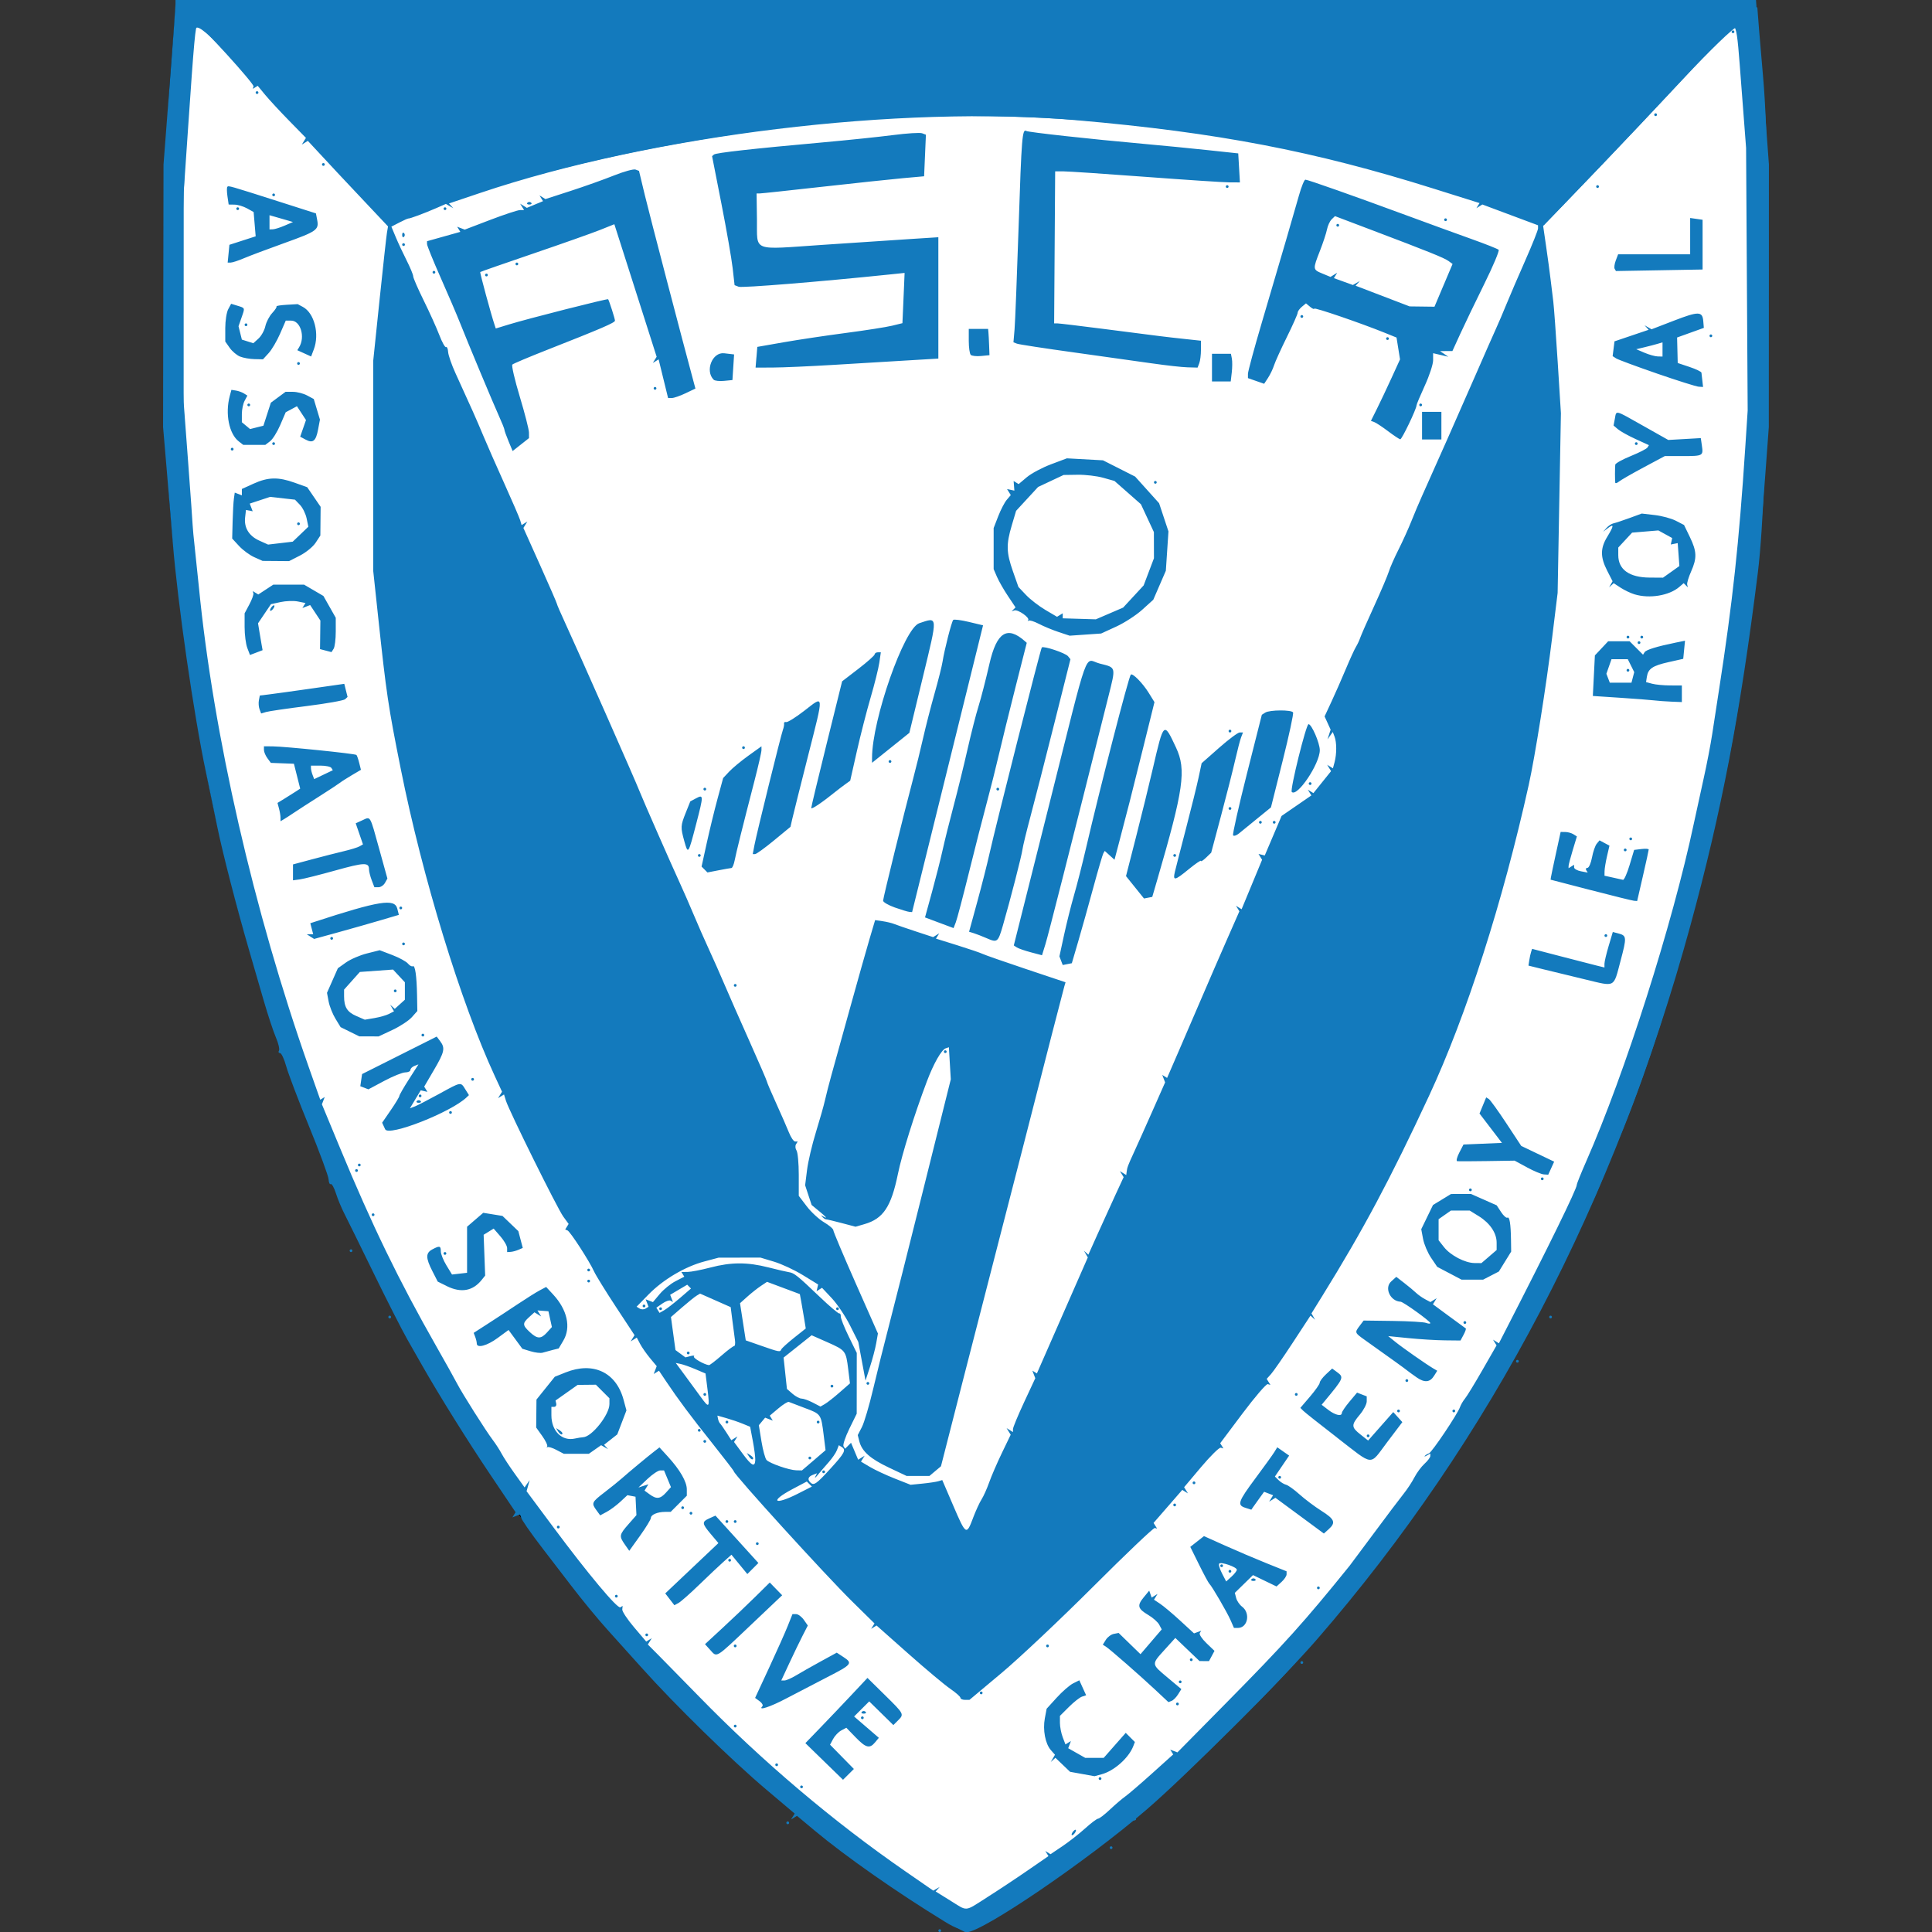 <?xml version="1.0" encoding="UTF-8" standalone="no"?>
<!-- Created with Inkscape (http://www.inkscape.org/) -->

<svg
   width="184.944mm"
   height="184.944mm"
   viewBox="0 0 184.944 184.944"
   version="1.1"
   id="svg5"
   xml:space="preserve"
   xmlns="http://www.w3.org/2000/svg"
   xmlns:svg="http://www.w3.org/2000/svg"><rect x="0" y="0" width="184.944" height="184.944" fill="#333333" stroke="none"/><defs
     id="defs2" /><g
     id="layer1"
     transform="translate(-28.14,-56.028)"><g
       id="g4936"
       transform="translate(15.612,1.2612207e-4)"><path
         style="fill:#ffffff;fill-opacity:1;stroke:#000000;stroke-width:0.354;stroke-opacity:1"
         d="m 99.022,237.098 c -11.765,-7.803 -24.264,-19.736 -33.776,-32.246 -9.908,-13.032 -17.627,-27.047 -23.619,-42.884 -6.904,-18.249 -10.731,-35.581 -12.639,-57.238 -0.713,-8.091 -0.716,-32.294 -0.005,-41.112 0.283,-3.509 0.517,-6.579 0.522,-6.822 0.006,-0.353 15.346,-0.443 75.498,-0.443 44.857,0 75.49,0.13 75.49,0.321 0,0.177 0.254,3.243 0.565,6.815 0.849,9.765 0.533,38.779 -0.513,47.183 -1.684,13.516 -3.462,22.818 -6.457,33.779 -7.196,26.335 -19.091,49.07 -35.681,68.199 -3.363,3.877 -12.469,12.978 -16.232,16.221 -5.741,4.949 -15.767,11.777 -17.292,11.777 -0.28,0 -2.918,-1.597 -5.862,-3.55 z"
         id="path2743-3" /><g
         id="g4083"
         transform="translate(6.993,15.95)"
         style="fill:#137abd;fill-opacity:1"><path
           style="fill:#137abd;fill-opacity:1;stroke-width:0.265"
           d="m 95.361,224.89 c 0,-0.073 0.059,-0.132 0.132,-0.132 0.073,0 0.132,0.059 0.132,0.132 0,0.073 -0.059,0.132 -0.132,0.132 -0.073,0 -0.132,-0.059 -0.132,-0.132 z m 0.653,-0.835 c -4.634,-2.837 -9.519,-6.255 -12.513,-8.756 l -1.673,-1.397 -0.286,0.177 -0.286,0.177 0.176,-0.285 0.176,-0.285 -2.715,-2.294 c -3.335,-2.818 -8.738,-8.099 -11.908,-11.638 -1.304,-1.455 -2.75,-3.063 -3.214,-3.572 -0.931,-1.022 -2.577,-3.02 -3.6,-4.367 -0.364,-0.479 -1.584,-2.069 -2.712,-3.533 -1.128,-1.464 -2.051,-2.799 -2.051,-2.965 v -0.303 l -0.411,0.158 -0.411,0.158 0.152,-0.246 0.152,-0.246 -2.458,-3.654 c -2.161,-3.212 -4.874,-7.562 -6.488,-10.4 -0.29,-0.509 -0.934,-1.64 -1.432,-2.514 -0.498,-0.873 -1.95,-3.731 -3.227,-6.35 -1.277,-2.619 -2.536,-5.179 -2.799,-5.689 -0.262,-0.509 -0.62,-1.374 -0.795,-1.921 -0.175,-0.547 -0.398,-0.945 -0.495,-0.885 -0.097,0.06 -0.191,-0.147 -0.208,-0.461 -0.017,-0.314 -0.859,-2.594 -1.872,-5.068 -1.012,-2.474 -1.996,-5.063 -2.186,-5.755 -0.19,-0.691 -0.456,-1.257 -0.591,-1.257 -0.135,0 -0.18,-0.106 -0.1,-0.236 0.08,-0.13 -0.051,-0.696 -0.293,-1.257 -0.241,-0.561 -0.767,-2.151 -1.168,-3.534 -0.401,-1.382 -1.023,-3.526 -1.383,-4.763 -1.202,-4.134 -2.551,-9.367 -3.069,-11.906 -0.282,-1.382 -0.765,-3.704 -1.072,-5.159 -1.17,-5.53 -2.702,-16.129 -3.175,-21.96 -0.154,-1.892 -0.426,-5.166 -0.606,-7.276 l -0.327,-3.836 0.021,-12.568 0.021,-12.568 0.574,-7.478 c 0.316,-4.113 0.574,-7.655 0.574,-7.871 v -0.394 h 75.647 75.647 l 0.173,2.315 c 0.095,1.273 0.22,2.732 0.277,3.241 0.057,0.509 0.257,3.01 0.445,5.556 l 0.342,4.63 -0.005,12.568 -0.005,12.568 -0.331,4.498 c -0.527,7.159 -0.904,10.471 -2.334,20.505 -1.893,13.285 -7.653,34.246 -12.146,44.198 -0.506,1.121 -0.921,2.135 -0.921,2.253 0,0.118 -0.548,1.413 -1.218,2.877 -8.002,17.497 -16.25,30.259 -28.48,44.07 -3.277,3.7 -10.823,10.996 -14.188,13.717 -0.602,0.487 -1.04,0.973 -0.973,1.08 0.067,0.108 -0.03,0.196 -0.215,0.196 -0.185,0 -1.46,0.889 -2.833,1.975 -2.764,2.186 -6.99,5.257 -7.234,5.257 -0.086,0 -0.722,0.401 -1.414,0.891 -3.793,2.689 -4.478,2.855 -6.557,1.581 z m 3.977,-2.331 c 1.019,-0.644 2.765,-1.799 3.881,-2.569 l 2.029,-1.399 -0.151,-0.245 -0.151,-0.245 0.25,0.154 0.25,0.154 1.131,-0.76 c 0.622,-0.418 1.6,-1.183 2.173,-1.701 0.573,-0.518 1.136,-0.941 1.25,-0.941 0.115,0 0.623,-0.391 1.13,-0.869 0.507,-0.478 1.169,-1.044 1.47,-1.257 0.302,-0.213 1.458,-1.205 2.569,-2.205 l 2.02,-1.818 -0.142,-0.229 -0.142,-0.229 0.344,0.131 0.344,0.131 4.636,-4.698 c 5.656,-5.732 7.48,-7.758 11.847,-13.165 0.118,-0.146 1.183,-1.574 2.368,-3.175 1.185,-1.601 2.442,-3.268 2.793,-3.704 0.352,-0.437 0.822,-1.151 1.046,-1.588 0.224,-0.437 0.657,-1.021 0.963,-1.298 0.306,-0.277 0.556,-0.611 0.556,-0.743 v -0.239 l -0.331,0.19 c -0.182,0.105 -0.271,0.122 -0.198,0.038 0.073,-0.084 0.251,-0.192 0.396,-0.241 0.283,-0.095 2.739,-3.753 2.979,-4.438 0.08,-0.227 0.294,-0.591 0.475,-0.809 0.182,-0.218 0.936,-1.453 1.676,-2.743 l 1.345,-2.346 -0.169,-0.274 -0.169,-0.274 0.281,0.174 0.281,0.174 0.646,-1.258 c 4.141,-8.064 6.811,-13.519 6.811,-13.915 0,-0.107 0.404,-1.113 0.898,-2.236 3.723,-8.461 8.254,-22.684 10.301,-32.335 0.231,-1.091 0.66,-3.056 0.953,-4.366 0.293,-1.31 0.659,-3.215 0.814,-4.233 0.155,-1.019 0.448,-2.924 0.651,-4.233 1.295,-8.343 1.912,-14.044 2.507,-23.151 l 0.233,-3.572 -0.076,-12.568 -0.076,-12.568 -0.445,-5.814 c -0.515,-6.729 -0.407,-6.434 -1.798,-4.9 -0.966,1.066 -4.886,5.274 -7.884,8.465 -1.761,1.874 -5.484,5.775 -7.478,7.835 l -1.822,1.882 0.284,1.954 c 0.156,1.075 0.348,2.49 0.426,3.145 0.078,0.655 0.195,1.607 0.259,2.117 0.065,0.509 0.256,3.129 0.425,5.821 l 0.307,4.895 -0.157,8.599 -0.157,8.599 -0.519,4.233 c -0.57,4.655 -1.653,11.472 -2.248,14.155 -2.489,11.23 -5.964,22.068 -9.545,29.766 -3.701,7.956 -6.313,12.854 -10.211,19.142 l -1.041,1.68 0.174,0.305 0.174,0.305 -0.221,-0.2 -0.221,-0.2 -1.683,2.571 c -0.926,1.414 -1.869,2.776 -2.097,3.028 l -0.413,0.457 0.178,0.288 0.178,0.288 -0.254,-0.073 c -0.14,-0.04 -1.221,1.217 -2.404,2.793 l -2.149,2.865 0.155,0.25 0.155,0.25 -0.256,-0.073 c -0.141,-0.04 -0.988,0.795 -1.882,1.855 l -1.625,1.928 0.183,0.296 0.183,0.296 -0.271,-0.167 -0.271,-0.167 -1.374,1.58 -1.374,1.58 0.169,0.273 0.169,0.273 -0.218,-0.062 c -0.12,-0.034 -2.778,2.495 -5.907,5.622 -3.129,3.126 -7.072,6.842 -8.762,8.258 l -3.074,2.574 h -0.432 c -0.238,0 -0.433,-0.089 -0.434,-0.198 -0.001,-0.109 -0.436,-0.494 -0.967,-0.856 -0.531,-0.362 -2.337,-1.874 -4.013,-3.361 l -3.048,-2.703 -0.259,0.16 -0.259,0.16 0.16,-0.259 0.16,-0.259 -2.13,-2.097 c -2.579,-2.539 -11.337,-12.169 -11.337,-12.465 0,-0.053 -0.922,-1.254 -2.049,-2.67 -2.107,-2.646 -3.272,-4.208 -4.443,-5.957 l -0.671,-1.002 -0.252,0.156 -0.252,0.156 0.143,-0.374 0.143,-0.374 -0.636,-0.765 c -0.35,-0.421 -0.779,-1.036 -0.953,-1.367 l -0.317,-0.603 -0.292,0.181 -0.292,0.181 0.184,-0.297 0.184,-0.297 -1.789,-2.72 c -0.984,-1.496 -1.923,-3.018 -2.087,-3.382 -0.439,-0.974 -2.283,-3.822 -2.541,-3.925 l -0.222,-0.089 0.165,-0.267 0.165,-0.267 -0.513,-0.702 c -0.561,-0.769 -5.192,-10.126 -5.489,-11.091 l -0.184,-0.599 -0.286,0.177 -0.286,0.177 0.191,-0.309 0.191,-0.309 -0.702,-1.518 c -3.244,-7.011 -6.914,-18.998 -8.988,-29.363 -1.212,-6.054 -1.377,-7.167 -2.174,-14.62 l -0.467,-4.366 5.9e-4,-10.054 5.8e-4,-10.054 0.605,-5.821 c 0.333,-3.201 0.652,-6.094 0.708,-6.429 l 0.103,-0.608 -2.295,-2.435 c -1.262,-1.339 -2.416,-2.566 -2.564,-2.726 -0.148,-0.16 -0.843,-0.907 -1.543,-1.659 l -1.273,-1.369 -0.289,0.179 -0.289,0.179 0.198,-0.321 0.198,-0.321 -1.604,-1.638 c -0.882,-0.901 -1.921,-2.023 -2.308,-2.493 l -0.704,-0.855 -0.237,0.147 -0.237,0.147 0.073,-0.235 c 0.078,-0.253 -5.049,-5.89 -5.357,-5.89 -0.203,0 -0.332,1.413 -0.93,10.186 l -0.397,5.821 -0.003,10.054 -0.003,10.054 0.426,5.689 c 0.234,3.129 0.43,5.867 0.435,6.085 0.005,0.218 0.107,1.29 0.227,2.381 0.12,1.091 0.288,2.699 0.374,3.572 1.388,14.145 5.238,30.955 10.525,45.957 l 1.091,3.094 0.213,-0.132 0.213,-0.132 -0.134,0.35 -0.134,0.35 1.733,4.18 c 3.078,7.425 5.625,12.671 9.204,18.961 0.87,1.528 1.766,3.135 1.992,3.572 0.509,0.982 2.753,4.529 3.431,5.424 0.276,0.364 0.655,0.951 0.842,1.305 0.187,0.354 0.758,1.226 1.27,1.937 l 0.929,1.294 0.243,-0.35 0.243,-0.35 -0.148,0.532 -0.148,0.532 2.556,3.436 c 3.324,4.47 6.15,7.846 6.423,7.677 l 0.217,-0.134 -0.036,0.337 c -0.02,0.185 0.488,0.953 1.129,1.707 l 1.166,1.371 0.264,-0.163 0.264,-0.163 -0.187,0.303 -0.187,0.303 1.006,1.009 c 0.553,0.555 2.316,2.352 3.917,3.993 6.031,6.183 12.834,11.946 19.708,16.697 l 2.691,1.86 0.31,-0.177 0.31,-0.177 -0.197,0.218 -0.197,0.218 1.388,0.862 c 1.718,1.067 1.328,1.098 3.505,-0.277 z m 8.202,-6.227 c 0.09,-0.146 0.223,-0.265 0.296,-0.265 0.073,0 0.059,0.119 -0.031,0.265 -0.09,0.146 -0.223,0.265 -0.296,0.265 -0.073,0 -0.059,-0.119 0.031,-0.265 z m -26.061,-4.366 c 0,-0.073 0.059,-0.132 0.132,-0.132 0.073,0 0.132,0.059 0.132,0.132 0,0.073 -0.059,0.132 -0.132,0.132 -0.073,0 -0.132,-0.059 -0.132,-0.132 z m 2.3,-2.435 -1.801,-1.752 1.429,-1.478 c 0.786,-0.813 2.123,-2.218 2.972,-3.122 l 1.543,-1.644 1.67,1.644 c 1.854,1.825 1.854,1.826 1.243,2.437 l -0.434,0.434 -1.156,-1.134 -1.156,-1.134 -0.723,0.723 -0.723,0.723 1.184,1.02 1.184,1.02 -0.358,0.432 c -0.523,0.631 -0.88,0.539 -1.869,-0.482 l -0.886,-0.914 -0.483,0.258 c -0.266,0.142 -0.616,0.507 -0.779,0.812 l -0.296,0.553 1.141,1.162 1.141,1.162 -0.52,0.517 -0.52,0.517 z m 26.275,1.641 c 0,-0.073 0.059,-0.132 0.132,-0.132 0.073,0 0.132,0.059 0.132,0.132 0,0.073 -0.059,0.132 -0.132,0.132 -0.073,0 -0.132,-0.059 -0.132,-0.132 z m -1.567,-0.439 -1.17,-0.21 -0.701,-0.671 -0.701,-0.671 -0.223,0.202 -0.223,0.202 0.201,-0.347 0.201,-0.347 -0.393,-0.446 c -0.534,-0.606 -0.785,-1.929 -0.577,-3.041 l 0.172,-0.919 0.968,-1.064 c 0.533,-0.585 1.237,-1.198 1.565,-1.362 l 0.596,-0.298 0.326,0.717 0.326,0.717 -0.394,0.13 c -0.217,0.071 -0.781,0.515 -1.254,0.987 l -0.86,0.857 v 0.671 c 0,0.369 0.119,0.983 0.264,1.365 l 0.264,0.695 0.262,-0.162 0.262,-0.162 -0.13,0.344 -0.13,0.344 0.816,0.463 0.816,0.463 h 0.882 0.882 l 1.055,-1.198 1.055,-1.198 0.438,0.438 0.438,0.438 -0.149,0.389 c -0.435,1.133 -1.831,2.375 -3.038,2.701 l -0.68,0.184 z m -29.39,-0.884 c 0,-0.073 0.059,-0.132 0.132,-0.132 0.073,0 0.132,0.059 0.132,0.132 0,0.073 -0.059,0.132 -0.132,0.132 -0.073,0 -0.132,-0.059 -0.132,-0.132 z m -3.969,-3.704 c 0,-0.073 0.059,-0.132 0.132,-0.132 0.073,0 0.132,0.059 0.132,0.132 0,0.073 -0.059,0.132 -0.132,0.132 -0.073,0 -0.132,-0.059 -0.132,-0.132 z m 12.171,-0.794 c 0,-0.073 0.06,-0.132 0.132,-0.132 0.073,0 0.132,0.059 0.132,0.132 0,0.073 -0.06,0.132 -0.132,0.132 -0.073,0 -0.132,-0.059 -0.132,-0.132 z m 0.088,-0.573 c 0.097,-0.097 0.256,-0.097 0.353,0 0.097,0.097 0.018,0.176 -0.176,0.176 -0.194,0 -0.273,-0.079 -0.176,-0.176 z m -9.529,-0.525 c 0.095,-0.095 -0.022,-0.315 -0.26,-0.488 l -0.432,-0.316 1.339,-2.885 c 0.737,-1.587 1.541,-3.391 1.788,-4.01 l 0.449,-1.124 h 0.353 c 0.194,0 0.525,0.245 0.735,0.545 l 0.381,0.545 -0.501,0.977 c -0.276,0.537 -0.847,1.721 -1.27,2.63 l -0.769,1.654 0.308,-10e-4 c 0.169,-5.3e-4 0.665,-0.217 1.102,-0.482 0.437,-0.265 1.493,-0.863 2.348,-1.331 l 1.554,-0.85 0.629,0.412 c 0.924,0.605 0.835,0.716 -1.554,1.941 -1.201,0.616 -2.957,1.529 -3.903,2.029 -1.54,0.814 -2.755,1.213 -2.297,0.755 z m 39.603,-0.225 c 0,-0.073 0.059,-0.132 0.132,-0.132 0.073,0 0.132,0.059 0.132,0.132 0,0.073 -0.059,0.132 -0.132,0.132 -0.073,0 -0.132,-0.059 -0.132,-0.132 z m -1.905,-1.278 c -1.53,-1.431 -4.42,-3.96 -4.805,-4.205 l -0.301,-0.191 0.293,-0.471 c 0.161,-0.259 0.502,-0.512 0.757,-0.562 l 0.464,-0.091 1.047,1.017 1.047,1.017 1.016,-1.187 1.016,-1.187 -0.242,-0.452 c -0.133,-0.249 -0.595,-0.661 -1.026,-0.915 -1.03,-0.609 -1.112,-0.906 -0.467,-1.69 l 0.537,-0.653 0.117,0.332 0.117,0.332 0.283,-0.175 0.283,-0.175 -0.171,0.277 -0.171,0.277 0.593,0.395 c 0.326,0.217 1.188,0.942 1.916,1.612 l 1.323,1.217 0.344,-0.125 0.344,-0.125 -0.137,0.221 c -0.075,0.122 0.211,0.554 0.636,0.962 l 0.773,0.741 -0.263,0.491 -0.263,0.491 -0.454,-0.003 -0.454,-0.003 -1.158,-1.107 -1.158,-1.107 -1.025,1.132 c -1.281,1.415 -1.288,1.347 0.289,2.667 l 1.314,1.1 -0.316,0.507 c -0.174,0.279 -0.453,0.559 -0.619,0.623 l -0.303,0.116 -1.179,-1.103 z m -16.88,0.22 c 0,-0.073 0.059,-0.132 0.132,-0.132 0.073,0 0.132,0.059 0.132,0.132 0,0.073 -0.059,0.132 -0.132,0.132 -0.073,0 -0.132,-0.059 -0.132,-0.132 z m 19.05,-1.058 c 0,-0.073 0.059,-0.132 0.132,-0.132 0.073,0 0.132,0.059 0.132,0.132 0,0.073 -0.059,0.132 -0.132,0.132 -0.073,0 -0.132,-0.059 -0.132,-0.132 z m 1.058,-2.117 c 0,-0.073 0.059,-0.132 0.132,-0.132 0.073,0 0.132,0.059 0.132,0.132 0,0.073 -0.059,0.132 -0.132,0.132 -0.073,0 -0.132,-0.059 -0.132,-0.132 z m -45.921,-0.943 -0.494,-0.546 1.71,-1.581 c 0.941,-0.869 2.336,-2.197 3.1,-2.951 l 1.39,-1.371 0.594,0.61 0.594,0.61 -3.043,2.886 c -3.396,3.221 -3.177,3.088 -3.852,2.342 z m 2.264,-0.38 c 0,-0.073 0.059,-0.132 0.132,-0.132 0.073,0 0.132,0.059 0.132,0.132 0,0.073 -0.059,0.132 -0.132,0.132 -0.073,0 -0.132,-0.059 -0.132,-0.132 z m 29.898,0 c 0,-0.073 0.059,-0.132 0.132,-0.132 0.073,0 0.132,0.059 0.132,0.132 0,0.073 -0.059,0.132 -0.132,0.132 -0.073,0 -0.132,-0.059 -0.132,-0.132 z m -38.365,-1.058 c 0,-0.073 0.059,-0.132 0.132,-0.132 0.073,0 0.132,0.059 0.132,0.132 0,0.073 -0.059,0.132 -0.132,0.132 -0.073,0 -0.132,-0.059 -0.132,-0.132 z m 56.027,-1.389 c -0.341,-0.782 -1.799,-3.287 -2.039,-3.506 -0.08,-0.073 -0.523,-0.896 -0.985,-1.83 l -0.839,-1.698 0.655,-0.515 0.655,-0.515 2.036,0.914 c 1.12,0.503 2.899,1.26 3.954,1.684 l 1.917,0.77 7.9e-4,0.29 c 5.3e-4,0.159 -0.216,0.486 -0.481,0.726 l -0.482,0.436 -1.126,-0.544 -1.126,-0.544 -0.87,0.85 -0.87,0.85 0.13,0.497 c 0.071,0.273 0.324,0.642 0.56,0.82 0.83,0.623 0.551,2.042 -0.402,2.042 h -0.37 l -0.318,-0.728 z m 0.594,-4.844 c 0,-0.256 -1.497,-0.781 -1.687,-0.591 -0.079,0.079 0.038,0.497 0.261,0.928 l 0.405,0.784 0.51,-0.462 c 0.281,-0.254 0.51,-0.551 0.51,-0.659 z m -0.794,0.147 c 0,-0.073 0.059,-0.132 0.132,-0.132 0.073,0 0.132,0.059 0.132,0.132 0,0.073 -0.059,0.132 -0.132,0.132 -0.073,0 -0.132,-0.059 -0.132,-0.132 z m -0.794,-0.529 c 0,-0.073 0.059,-0.132 0.132,-0.132 0.073,0 0.132,0.059 0.132,0.132 0,0.073 -0.059,0.132 -0.132,0.132 -0.073,0 -0.132,-0.059 -0.132,-0.132 z m -52.692,3.212 -0.437,-0.566 2.544,-2.408 2.544,-2.408 -0.718,-0.853 c -0.868,-1.032 -0.882,-1.188 -0.141,-1.519 l 0.577,-0.258 2.055,2.268 2.055,2.268 -0.529,0.529 -0.529,0.529 -0.76,-0.925 -0.76,-0.925 -0.743,0.66 c -0.409,0.363 -1.459,1.354 -2.335,2.203 -0.876,0.848 -1.771,1.639 -1.989,1.757 l -0.397,0.214 z m -5.252,-0.301 c 0,-0.073 0.059,-0.132 0.132,-0.132 0.073,0 0.132,0.059 0.132,0.132 0,0.073 -0.059,0.132 -0.132,0.132 -0.073,0 -0.132,-0.059 -0.132,-0.132 z m 67.204,-0.794 c 0,-0.073 0.059,-0.132 0.132,-0.132 0.073,0 0.132,0.059 0.132,0.132 0,0.073 -0.059,0.132 -0.132,0.132 -0.073,0 -0.132,-0.059 -0.132,-0.132 z m -6.262,-0.838 c 0.097,-0.097 0.256,-0.097 0.353,0 0.097,0.097 0.018,0.176 -0.176,0.176 -0.194,0 -0.273,-0.079 -0.176,-0.176 z m -50.094,-1.808 c 0,-0.073 0.059,-0.132 0.132,-0.132 0.073,0 0.132,0.059 0.132,0.132 0,0.073 -0.059,0.132 -0.132,0.132 -0.073,0 -0.132,-0.059 -0.132,-0.132 z m -9.899,-1.503 c -0.564,-0.805 -0.541,-0.935 0.344,-1.943 l 0.764,-0.87 -0.044,-0.882 -0.044,-0.882 -0.389,-0.073 -0.389,-0.073 -0.677,0.63 c -0.372,0.346 -0.958,0.781 -1.302,0.965 l -0.625,0.335 -0.352,-0.481 c -0.506,-0.692 -0.47,-0.774 0.773,-1.727 0.618,-0.474 1.363,-1.075 1.654,-1.334 0.653,-0.581 2.479,-2.099 3.123,-2.595 l 0.477,-0.368 0.821,0.899 c 1.138,1.246 1.795,2.384 1.796,3.111 l 10e-4,0.616 -0.773,0.773 -0.773,0.773 h -0.528 c -0.727,0 -1.365,0.27 -1.365,0.578 0,0.141 -0.466,0.907 -1.035,1.703 l -1.036,1.446 z m 3.94,-4.973 0.473,-0.522 -0.332,-0.8 -0.332,-0.8 h -0.361 c -0.198,0 -0.749,0.368 -1.225,0.818 l -0.864,0.818 0.477,-0.154 0.477,-0.154 -0.186,0.302 -0.186,0.302 0.488,0.357 c 0.665,0.486 1.015,0.449 1.571,-0.166 z m 8.605,4.888 c 0,-0.073 0.059,-0.132 0.132,-0.132 0.073,0 0.132,0.059 0.132,0.132 0,0.073 -0.059,0.132 -0.132,0.132 -0.073,0 -0.132,-0.059 -0.132,-0.132 z m 52.051,-2.68 -2.321,-1.71 -0.3,0.185 -0.3,0.185 0.19,-0.307 0.19,-0.307 -0.431,-0.165 -0.431,-0.165 -0.446,0.615 c -0.245,0.338 -0.521,0.724 -0.612,0.857 l -0.165,0.242 -0.562,-0.178 c -0.822,-0.261 -0.711,-0.588 0.965,-2.84 0.833,-1.12 1.642,-2.243 1.798,-2.496 l 0.282,-0.46 0.568,0.398 0.568,0.398 -0.681,1.002 -0.681,1.002 0.359,0.351 c 0.198,0.193 0.517,0.389 0.71,0.435 0.193,0.046 0.773,0.462 1.288,0.925 0.516,0.463 1.459,1.171 2.097,1.574 1.268,0.801 1.396,1.125 0.696,1.755 l -0.463,0.416 z m -71.101,1.093 c 0,-0.073 0.059,-0.132 0.132,-0.132 0.073,0 0.132,0.059 0.132,0.132 0,0.073 -0.059,0.132 -0.132,0.132 -0.073,0 -0.132,-0.059 -0.132,-0.132 z m 16.14,-0.529 c 0,-0.073 0.059,-0.132 0.132,-0.132 0.073,0 0.132,0.059 0.132,0.132 0,0.073 -0.059,0.132 -0.132,0.132 -0.073,0 -0.132,-0.059 -0.132,-0.132 z m 0.794,0 c 0,-0.073 0.059,-0.132 0.132,-0.132 0.073,0 0.132,0.059 0.132,0.132 0,0.073 -0.059,0.132 -0.132,0.132 -0.073,0 -0.132,-0.059 -0.132,-0.132 z m -4.233,-0.794 c 0,-0.073 0.059,-0.132 0.132,-0.132 0.073,0 0.132,0.059 0.132,0.132 0,0.073 -0.059,0.132 -0.132,0.132 -0.073,0 -0.132,-0.059 -0.132,-0.132 z m -0.794,-0.529 c 0,-0.073 0.059,-0.132 0.132,-0.132 0.073,0 0.132,0.059 0.132,0.132 0,0.073 -0.059,0.132 -0.132,0.132 -0.073,0 -0.132,-0.059 -0.132,-0.132 z m 47.096,-0.265 c 0,-0.073 0.059,-0.132 0.132,-0.132 0.073,0 0.132,0.059 0.132,0.132 0,0.073 -0.059,0.132 -0.132,0.132 -0.073,0 -0.132,-0.059 -0.132,-0.132 z m 1.852,-2.117 c 0,-0.073 0.059,-0.132 0.132,-0.132 0.073,0 0.132,0.059 0.132,0.132 0,0.073 -0.059,0.132 -0.132,0.132 -0.073,0 -0.132,-0.059 -0.132,-0.132 z m 8.202,-0.529 c 0,-0.073 0.059,-0.132 0.132,-0.132 0.073,0 0.132,0.059 0.132,0.132 0,0.073 -0.059,0.132 -0.132,0.132 -0.073,0 -0.132,-0.059 -0.132,-0.132 z m 5.634,-3.796 c -1.631,-1.259 -3.09,-2.416 -3.244,-2.57 l -0.279,-0.28 0.928,-1.085 c 0.511,-0.597 0.928,-1.194 0.928,-1.327 0,-0.133 0.268,-0.493 0.595,-0.799 l 0.595,-0.556 0.463,0.341 c 0.682,0.502 0.656,0.564 -1.17,2.764 l -0.302,0.364 0.637,0.49 c 0.663,0.509 1.299,0.653 1.299,0.293 0,-0.115 0.327,-0.599 0.728,-1.077 l 0.728,-0.868 0.463,0.179 0.463,0.179 v 0.481 c 0,0.264 -0.298,0.834 -0.661,1.267 -0.836,0.993 -0.828,1.201 0.066,1.906 l 0.728,0.574 1.203,-1.362 1.203,-1.362 0.435,0.481 0.435,0.481 -1.449,1.915 c -1.738,2.298 -1.205,2.345 -4.792,-0.426 z m -74.738,1.173 c -0.39,-0.203 -0.777,-0.322 -0.86,-0.263 -0.083,0.059 -0.095,0.031 -0.026,-0.062 0.069,-0.093 -0.14,-0.539 -0.463,-0.992 l -0.587,-0.824 0.013,-1.338 0.013,-1.338 0.878,-1.093 0.878,-1.093 1.032,-0.413 c 2.637,-1.055 4.837,-0.022 5.547,2.603 l 0.279,1.032 -0.439,1.148 -0.439,1.148 -0.632,0.497 -0.632,0.497 0.189,0.21 0.189,0.21 -0.33,-0.19 -0.33,-0.19 -0.589,0.412 -0.589,0.412 -1.198,-0.002 -1.198,-0.002 -0.709,-0.37 z m 2.561,-1.215 c 0.825,-0.025 2.514,-2.153 2.514,-3.169 v -0.559 l -0.649,-0.649 -0.649,-0.649 -0.872,0.009 -0.872,0.009 -1.058,0.747 -1.058,0.747 0.066,0.303 c 0.036,0.167 -0.053,0.303 -0.198,0.303 h -0.265 v 0.811 c 0,1.505 1.008,2.502 2.249,2.225 0.291,-0.065 0.648,-0.122 0.794,-0.126 z m -2.407,-0.569 -0.189,-0.305 0.305,0.189 c 0.168,0.104 0.305,0.241 0.305,0.305 0,0.221 -0.234,0.116 -0.422,-0.189 z m 13.916,0.967 c 0,-0.073 0.059,-0.132 0.132,-0.132 0.073,0 0.132,0.059 0.132,0.132 0,0.073 -0.059,0.132 -0.132,0.132 -0.073,0 -0.132,-0.059 -0.132,-0.132 z m 63.5,-0.529 c 0,-0.073 0.059,-0.132 0.132,-0.132 0.073,0 0.132,0.059 0.132,0.132 0,0.073 -0.059,0.132 -0.132,0.132 -0.073,0 -0.132,-0.059 -0.132,-0.132 z m -64.029,-0.529 c 0,-0.073 0.059,-0.132 0.132,-0.132 0.073,0 0.132,0.059 0.132,0.132 0,0.073 -0.059,0.132 -0.132,0.132 -0.073,0 -0.132,-0.059 -0.132,-0.132 z m 66.94,-1.852 c 0,-0.073 0.059,-0.132 0.132,-0.132 0.073,0 0.132,0.059 0.132,0.132 0,0.073 -0.059,0.132 -0.132,0.132 -0.073,0 -0.132,-0.059 -0.132,-0.132 z m 5.292,0 c 0,-0.073 0.059,-0.132 0.132,-0.132 0.073,0 0.132,0.059 0.132,0.132 0,0.073 -0.059,0.132 -0.132,0.132 -0.073,0 -0.132,-0.059 -0.132,-0.132 z m -15.081,-1.587 c 0,-0.073 0.059,-0.132 0.132,-0.132 0.073,0 0.132,0.059 0.132,0.132 0,0.073 -0.059,0.132 -0.132,0.132 -0.073,0 -0.132,-0.059 -0.132,-0.132 z m 10.583,-1.323 c 0,-0.073 0.059,-0.132 0.132,-0.132 0.073,0 0.132,0.059 0.132,0.132 0,0.073 -0.059,0.132 -0.132,0.132 -0.073,0 -0.132,-0.059 -0.132,-0.132 z m 1.058,-0.315 c -0.364,-0.253 -0.781,-0.557 -0.926,-0.675 -0.236,-0.193 -1.444,-1.062 -4.028,-2.9 -0.975,-0.694 -0.978,-0.702 -0.478,-1.363 l 0.372,-0.492 2.794,0.037 c 1.537,0.02 2.973,0.105 3.191,0.189 0.218,0.084 0.397,0.091 0.397,0.017 0,-0.176 -2.585,-2.035 -2.845,-2.046 -0.989,-0.044 -1.582,-1.321 -0.9,-1.939 l 0.488,-0.442 0.768,0.594 c 0.423,0.327 0.927,0.746 1.12,0.932 0.193,0.186 0.583,0.462 0.865,0.613 l 0.514,0.275 0.3,-0.185 0.3,-0.185 -0.18,0.292 -0.18,0.292 1.528,1.128 c 0.841,0.62 1.568,1.152 1.616,1.182 0.048,0.03 -0.045,0.302 -0.208,0.606 l -0.295,0.552 -1.512,-0.016 c -0.832,-0.009 -2.389,-0.104 -3.461,-0.212 l -1.949,-0.195 0.669,0.542 c 0.687,0.557 2.921,2.122 3.627,2.541 l 0.397,0.235 -0.293,0.471 c -0.404,0.649 -0.913,0.696 -1.691,0.155 z m -84.799,-2.488 -0.794,-0.241 -0.661,-0.899 -0.661,-0.899 -1.044,0.767 c -1.022,0.751 -1.998,1.008 -1.998,0.525 0,-0.134 -0.067,-0.417 -0.148,-0.629 l -0.148,-0.386 1.385,-0.892 c 0.762,-0.491 2.049,-1.335 2.86,-1.876 0.811,-0.541 1.749,-1.128 2.084,-1.305 l 0.609,-0.322 0.664,0.716 c 1.358,1.465 1.732,3.147 0.982,4.417 l -0.444,0.752 -0.59,0.148 c -0.324,0.081 -0.75,0.197 -0.945,0.257 -0.195,0.06 -0.713,7.9e-4 -1.149,-0.132 z m 1.571,-1.809 0.463,-0.511 -0.166,-0.756 -0.166,-0.756 -0.526,-0.04 -0.526,-0.04 0.179,0.289 0.179,0.289 -0.322,-0.199 -0.322,-0.199 -0.512,0.464 c -0.652,0.59 -0.643,0.768 0.067,1.43 0.721,0.672 1.066,0.678 1.654,0.028 z m 87.725,-0.944 c 0,-0.073 0.059,-0.132 0.132,-0.132 0.073,0 0.132,0.059 0.132,0.132 0,0.073 -0.059,0.132 -0.132,0.132 -0.073,0 -0.132,-0.059 -0.132,-0.132 z m -97.316,-3.486 -0.875,-0.431 -0.514,-1.007 c -0.647,-1.268 -0.647,-1.732 -0.002,-2.077 0.699,-0.374 0.811,-0.348 0.812,0.189 5.3e-4,0.255 0.242,0.858 0.536,1.34 l 0.535,0.877 0.721,-0.083 0.721,-0.083 v -2.205 -2.205 l 0.774,-0.666 0.774,-0.666 0.921,0.149 0.921,0.149 0.759,0.728 0.759,0.728 0.212,0.804 0.212,0.804 -0.418,0.18 c -0.23,0.099 -0.567,0.188 -0.749,0.198 l -0.331,0.019 v -0.382 c 0,-0.21 -0.29,-0.716 -0.645,-1.124 l -0.645,-0.742 -0.479,0.296 -0.479,0.296 0.073,1.953 0.073,1.953 -0.337,0.42 c -0.853,1.062 -1.972,1.261 -3.329,0.592 z m 13.443,-0.483 c 0,-0.073 0.059,-0.132 0.132,-0.132 0.073,0 0.132,0.059 0.132,0.132 0,0.073 -0.059,0.132 -0.132,0.132 -0.073,0 -0.132,-0.059 -0.132,-0.132 z m 82.525,-0.747 -1.166,-0.615 -0.589,-0.87 c -0.324,-0.478 -0.667,-1.289 -0.764,-1.801 l -0.175,-0.931 0.563,-1.159 0.563,-1.159 0.862,-0.526 0.862,-0.526 0.959,-0.001 0.959,-0.001 1.227,0.543 1.227,0.543 0.423,0.646 c 0.233,0.355 0.504,0.596 0.602,0.535 0.207,-0.128 0.322,0.583 0.345,2.145 l 0.016,1.104 -0.589,0.953 -0.589,0.953 -0.755,0.39 -0.755,0.39 h -1.03 -1.03 l -1.166,-0.615 z m 3.795,-1.599 0.728,-0.626 v -0.706 c 0,-0.924 -0.64,-1.872 -1.712,-2.535 l -0.864,-0.534 h -0.902 -0.902 l -0.588,0.412 -0.588,0.412 v 1.008 1.008 l 0.518,0.659 c 0.622,0.791 2.011,1.515 2.921,1.523 l 0.661,0.006 0.728,-0.626 z m -86.32,1.288 c 0,-0.073 0.059,-0.132 0.132,-0.132 0.073,0 0.132,0.059 0.132,0.132 0,0.073 -0.059,0.132 -0.132,0.132 -0.073,0 -0.132,-0.059 -0.132,-0.132 z m -13.758,-1.587 c 0,-0.073 0.059,-0.132 0.132,-0.132 0.073,0 0.132,0.059 0.132,0.132 0,0.073 -0.059,0.132 -0.132,0.132 -0.073,0 -0.132,-0.059 -0.132,-0.132 z m -6.879,-3.704 c 0,-0.073 0.059,-0.132 0.132,-0.132 0.073,0 0.132,0.059 0.132,0.132 0,0.073 -0.059,0.132 -0.132,0.132 -0.073,0 -0.132,-0.059 -0.132,-0.132 z m 105.04,-2.381 c 0,-0.073 0.059,-0.132 0.132,-0.132 0.073,0 0.132,0.059 0.132,0.132 0,0.073 -0.059,0.132 -0.132,0.132 -0.073,0 -0.132,-0.059 -0.132,-0.132 z m 6.879,-1.058 c 0,-0.073 0.059,-0.132 0.132,-0.132 0.073,0 0.132,0.059 0.132,0.132 0,0.073 -0.059,0.132 -0.132,0.132 -0.073,0 -0.132,-0.059 -0.132,-0.132 z m -1.323,-1.096 -1.191,-0.643 -2.646,0.041 c -1.455,0.023 -2.738,0.027 -2.851,0.01 -0.113,-0.017 -0.023,-0.383 0.199,-0.813 l 0.404,-0.782 1.841,-0.078 1.841,-0.078 -1.074,-1.406 -1.074,-1.406 0.32,-0.773 0.32,-0.773 0.248,0.154 c 0.137,0.085 0.892,1.13 1.678,2.324 l 1.429,2.17 1.576,0.753 1.576,0.753 -0.284,0.624 -0.284,0.624 -0.421,-0.028 c -0.231,-0.015 -0.956,-0.317 -1.611,-0.671 z m -112.183,0.302 c 0,-0.073 0.059,-0.132 0.132,-0.132 0.073,0 0.132,0.059 0.132,0.132 0,0.073 -0.059,0.132 -0.132,0.132 -0.073,0 -0.132,-0.059 -0.132,-0.132 z m 0.265,-0.529 c 0,-0.073 0.059,-0.132 0.132,-0.132 0.073,0 0.132,0.059 0.132,0.132 0,0.073 -0.059,0.132 -0.132,0.132 -0.073,0 -0.132,-0.059 -0.132,-0.132 z m 2.61,-3.414 -0.29,-0.635 0.824,-1.198 c 0.453,-0.659 0.824,-1.272 0.824,-1.362 0,-0.09 0.412,-0.807 0.915,-1.593 l 0.915,-1.43 -0.385,0.148 c -0.212,0.081 -0.385,0.254 -0.385,0.384 0,0.13 -0.221,0.236 -0.492,0.236 -0.271,0 -1.176,0.365 -2.012,0.811 l -1.52,0.811 -0.387,-0.149 -0.387,-0.149 0.085,-0.582 0.085,-0.582 3.572,-1.794 3.572,-1.794 0.331,0.441 c 0.497,0.662 0.417,1.03 -0.599,2.763 l -0.929,1.586 0.155,0.251 0.155,0.251 -0.322,-0.073 -0.322,-0.073 -0.517,0.861 -0.517,0.861 0.471,-0.181 c 0.259,-0.1 1.299,-0.636 2.311,-1.192 2.155,-1.185 2.069,-1.169 2.518,-0.451 l 0.35,0.56 -0.22,0.211 c -1.5,1.436 -7.47,3.779 -7.797,3.06 z m 6.122,-1.614 c 0,-0.073 0.059,-0.132 0.132,-0.132 0.073,0 0.132,0.059 0.132,0.132 0,0.073 -0.059,0.132 -0.132,0.132 -0.073,0 -0.132,-0.059 -0.132,-0.132 z m -3.087,-1.102 c 0.097,-0.097 0.256,-0.097 0.353,0 0.097,0.097 0.018,0.176 -0.176,0.176 -0.194,0 -0.273,-0.079 -0.176,-0.176 z m 0.176,-0.485 c 0,-0.073 0.059,-0.132 0.132,-0.132 0.073,0 0.132,0.059 0.132,0.132 0,0.073 -0.059,0.132 -0.132,0.132 -0.073,0 -0.132,-0.059 -0.132,-0.132 z m 5.027,-1.587 c 0,-0.073 0.059,-0.132 0.132,-0.132 0.073,0 0.132,0.059 0.132,0.132 0,0.073 -0.059,0.132 -0.132,0.132 -0.073,0 -0.132,-0.059 -0.132,-0.132 z m -11.61,-4.553 -0.894,-0.44 -0.494,-0.81 c -0.272,-0.446 -0.565,-1.185 -0.652,-1.643 l -0.157,-0.833 0.52,-1.176 0.52,-1.176 0.78,-0.555 c 0.429,-0.305 1.33,-0.694 2.003,-0.863 l 1.223,-0.308 1.202,0.459 c 0.661,0.252 1.336,0.621 1.5,0.818 0.164,0.198 0.374,0.313 0.467,0.255 0.219,-0.135 0.373,0.924 0.406,2.794 l 0.027,1.494 -0.529,0.594 c -0.291,0.327 -1.124,0.874 -1.852,1.216 l -1.323,0.621 -0.926,-0.003 -0.926,-0.003 z m 3.746,-1.712 0.47,-0.243 -0.182,-0.317 -0.182,-0.317 0.219,0.199 0.219,0.199 0.484,-0.438 0.484,-0.438 v -0.835 -0.835 l -0.567,-0.608 -0.567,-0.608 -1.589,0.115 -1.589,0.115 -0.754,0.844 -0.754,0.844 v 0.636 c 0,1.033 0.294,1.51 1.164,1.888 l 0.82,0.357 0.926,-0.156 c 0.509,-0.086 1.138,-0.266 1.396,-0.399 z m 0.456,-2.201 c 0,-0.073 0.059,-0.132 0.132,-0.132 0.073,0 0.132,0.059 0.132,0.132 0,0.073 -0.059,0.132 -0.132,0.132 -0.073,0 -0.132,-0.059 -0.132,-0.132 z m 2.646,4.233 c 0,-0.073 0.059,-0.132 0.132,-0.132 0.073,0 0.132,0.059 0.132,0.132 0,0.073 -0.059,0.132 -0.132,0.132 -0.073,0 -0.132,-0.059 -0.132,-0.132 z m 111.39,-5.33 c -1.382,-0.331 -3.168,-0.765 -3.969,-0.962 l -1.455,-0.36 0.079,-0.51 c 0.043,-0.281 0.122,-0.641 0.175,-0.802 l 0.096,-0.291 2.735,0.712 c 1.504,0.392 3.063,0.793 3.463,0.892 l 0.728,0.179 v -0.354 c 0,-0.195 0.18,-0.959 0.4,-1.699 l 0.4,-1.345 0.531,0.139 c 0.801,0.209 0.813,0.357 0.212,2.614 -0.7,2.631 -0.442,2.495 -3.394,1.787 z M 44.032,130.434 c 0,-0.073 0.059,-0.132 0.132,-0.132 0.073,0 0.132,0.059 0.132,0.132 0,0.073 -0.059,0.132 -0.132,0.132 -0.073,0 -0.132,-0.059 -0.132,-0.132 z m -8.777,-0.696 -0.351,-0.222 0.306,-0.004 0.306,-0.004 -0.138,-0.526 -0.138,-0.526 0.361,-0.118 c 6.254,-2.04 7.714,-2.274 7.966,-1.278 l 0.15,0.595 -1.761,0.52 c -0.969,0.286 -2.794,0.805 -4.056,1.153 l -2.295,0.632 -0.351,-0.222 z m 1.898,0.166 c 0,-0.073 0.059,-0.132 0.132,-0.132 0.073,0 0.132,0.059 0.132,0.132 0,0.073 -0.059,0.132 -0.132,0.132 -0.073,0 -0.132,-0.059 -0.132,-0.132 z m 121.973,-0.265 c 0,-0.073 0.059,-0.132 0.132,-0.132 0.073,0 0.132,0.059 0.132,0.132 0,0.073 -0.059,0.132 -0.132,0.132 -0.073,0 -0.132,-0.059 -0.132,-0.132 z M 43.768,126.994 c 0,-0.073 0.059,-0.132 0.132,-0.132 0.073,0 0.132,0.059 0.132,0.132 0,0.073 -0.059,0.132 -0.132,0.132 -0.073,0 -0.132,-0.059 -0.132,-0.132 z m 114.035,-1.711 -3.836,-0.997 0.034,-0.233 c 0.019,-0.128 0.235,-1.156 0.481,-2.284 l 0.447,-2.051 0.445,0.004 c 0.245,0.002 0.595,0.099 0.778,0.215 l 0.333,0.211 -0.396,1.306 c -0.218,0.718 -0.397,1.402 -0.399,1.52 l -0.003,0.214 0.265,-0.164 0.265,-0.164 v 0.249 c 0,0.137 0.294,0.306 0.653,0.374 l 0.653,0.125 -0.14,-0.226 c -0.077,-0.124 -0.027,-0.226 0.111,-0.226 0.138,0 0.334,-0.446 0.436,-0.992 0.102,-0.546 0.306,-1.139 0.454,-1.317 l 0.269,-0.325 0.475,0.254 0.475,0.254 -0.232,0.997 c -0.127,0.548 -0.234,1.196 -0.238,1.439 l -0.006,0.442 0.789,0.173 c 0.434,0.095 0.876,0.194 0.983,0.219 0.106,0.025 0.39,-0.609 0.63,-1.409 l 0.437,-1.455 0.697,-0.084 c 0.383,-0.046 0.697,-0.025 0.697,0.046 0,0.071 -0.249,1.21 -0.553,2.531 l -0.553,2.401 -0.307,-0.026 c -0.169,-0.015 -2.033,-0.475 -4.143,-1.024 z M 41.115,124.331 c -0.142,-0.373 -0.258,-0.843 -0.258,-1.043 0,-0.672 -0.452,-0.656 -3.209,0.114 -1.509,0.421 -3.041,0.806 -3.405,0.856 l -0.661,0.09 v -0.761 -0.761 l 1.852,-0.496 c 1.019,-0.273 2.377,-0.62 3.019,-0.771 0.642,-0.152 1.316,-0.36 1.498,-0.463 l 0.331,-0.188 -0.348,-1.009 -0.348,-1.009 0.637,-0.29 c 0.808,-0.368 0.7,-0.553 1.615,2.753 l 0.782,2.825 -0.233,0.416 c -0.128,0.229 -0.408,0.416 -0.623,0.416 h -0.39 z m 119.863,-2.893 c 0,-0.073 0.059,-0.132 0.132,-0.132 0.073,0 0.132,0.059 0.132,0.132 0,0.073 -0.059,0.132 -0.132,0.132 -0.073,0 -0.132,-0.059 -0.132,-0.132 z m 0.529,-1.058 c 0,-0.073 0.059,-0.132 0.132,-0.132 0.073,0 0.132,0.059 0.132,0.132 0,0.073 -0.059,0.132 -0.132,0.132 -0.073,0 -0.132,-0.059 -0.132,-0.132 z m -129.12,-2.035 c -0.002,-0.19 -0.068,-0.585 -0.146,-0.876 l -0.142,-0.53 0.741,-0.455 c 0.408,-0.25 0.897,-0.558 1.086,-0.685 l 0.345,-0.23 -0.3,-1.19 -0.3,-1.19 -1.104,-0.042 -1.104,-0.042 -0.331,-0.448 c -0.182,-0.246 -0.331,-0.604 -0.331,-0.794 v -0.346 l 0.86,0.008 c 1.181,0.012 7.872,0.698 7.994,0.82 0.054,0.054 0.174,0.397 0.265,0.761 l 0.166,0.663 -0.872,0.514 c -0.48,0.283 -0.991,0.61 -1.137,0.727 -0.146,0.117 -1.038,0.704 -1.984,1.304 -0.946,0.6 -2.017,1.292 -2.381,1.537 -0.364,0.245 -0.81,0.535 -0.992,0.643 l -0.331,0.197 -0.004,-0.346 z m 4.871,-4.756 c -0.075,-0.122 -0.546,-0.221 -1.047,-0.221 h -0.91 v 0.243 c 0,0.134 0.07,0.425 0.155,0.646 l 0.155,0.403 0.892,-0.425 0.892,-0.425 z m -6.876,-5.611 c -0.084,-0.22 -0.113,-0.607 -0.065,-0.861 l 0.089,-0.461 0.793,-0.094 c 0.436,-0.052 2.256,-0.303 4.043,-0.559 l 3.25,-0.465 0.157,0.627 0.157,0.627 -0.232,0.22 c -0.128,0.121 -1.78,0.414 -3.672,0.652 -1.892,0.237 -3.649,0.495 -3.904,0.572 l -0.464,0.141 z m 133.506,-0.854 c -0.364,-0.044 -1.835,-0.157 -3.269,-0.252 l -2.607,-0.172 0.098,-1.941 0.098,-1.941 0.637,-0.678 0.637,-0.678 h 1.024 1.024 l 0.644,0.644 0.644,0.644 0.149,-0.24 c 0.144,-0.233 1.172,-0.549 2.989,-0.92 l 0.879,-0.179 -0.085,0.867 -0.085,0.867 -1.408,0.316 c -1.529,0.343 -1.956,0.632 -2.074,1.408 l -0.077,0.503 0.589,0.158 c 0.324,0.087 1.095,0.16 1.714,0.162 l 1.124,0.004 v 0.794 0.794 l -0.992,-0.04 c -0.546,-0.022 -1.29,-0.076 -1.654,-0.12 z m -2.046,-2.2 0.133,-0.507 -0.308,-0.618 -0.308,-0.618 h -0.78 -0.78 l -0.245,0.697 -0.245,0.697 0.164,0.428 0.164,0.428 h 1.036 1.036 z m -0.6,-0.684 c 0,-0.073 0.059,-0.132 0.132,-0.132 0.073,0 0.132,0.059 0.132,0.132 0,0.073 -0.059,0.132 -0.132,0.132 -0.073,0 -0.132,-0.059 -0.132,-0.132 z M 29.207,102.101 c -0.141,-0.37 -0.256,-1.267 -0.256,-1.992 v -1.319 l 0.451,-0.847 c 0.248,-0.466 0.424,-0.945 0.39,-1.065 l -0.061,-0.218 0.264,0.163 0.264,0.163 0.717,-0.47 0.717,-0.47 h 1.476 1.476 l 0.924,0.54 0.924,0.54 0.591,1.044 0.591,1.044 2.9e-4,1.323 c 1.6e-4,0.728 -0.091,1.467 -0.204,1.644 l -0.204,0.321 -0.549,-0.144 -0.549,-0.144 0.017,-1.368 0.017,-1.368 -0.49,-0.741 -0.49,-0.741 -0.371,0.143 -0.371,0.143 0.148,-0.24 0.148,-0.24 -0.73,-0.147 c -0.401,-0.081 -1.145,-0.056 -1.652,0.055 l -0.922,0.202 -0.619,0.916 -0.619,0.916 0.131,0.794 c 0.072,0.437 0.17,1.015 0.218,1.286 l 0.088,0.493 -0.604,0.23 -0.604,0.23 -0.256,-0.673 z m 133.094,-0.507 c 0,-0.073 0.059,-0.132 0.132,-0.132 0.073,0 0.132,0.059 0.132,0.132 0,0.073 -0.059,0.132 -0.132,0.132 -0.073,0 -0.132,-0.059 -0.132,-0.132 z m -1.058,-0.529 c 0,-0.073 0.059,-0.132 0.132,-0.132 0.073,0 0.132,0.059 0.132,0.132 0,0.073 -0.059,0.132 -0.132,0.132 -0.073,0 -0.132,-0.059 -0.132,-0.132 z m 1.323,0 c 0,-0.073 0.059,-0.132 0.132,-0.132 0.073,0 0.132,0.059 0.132,0.132 0,0.073 -0.059,0.132 -0.132,0.132 -0.073,0 -0.132,-0.059 -0.132,-0.132 z M 31.464,98.287 c 0.09,-0.146 0.223,-0.265 0.296,-0.265 0.073,0 0.059,0.119 -0.031,0.265 -0.09,0.146 -0.223,0.265 -0.296,0.265 -0.073,0 -0.059,-0.119 0.031,-0.265 z M 162.013,96.976 c -0.376,-0.114 -0.981,-0.402 -1.344,-0.64 l -0.66,-0.432 -0.22,0.199 -0.22,0.199 0.166,-0.292 0.166,-0.292 -0.521,-1.021 c -0.659,-1.293 -0.657,-2.138 0.01,-3.231 0.65,-1.066 0.667,-1.288 0.065,-0.833 l -0.463,0.35 0.328,-0.368 c 0.18,-0.203 0.478,-0.399 0.661,-0.437 0.183,-0.038 0.869,-0.265 1.524,-0.504 l 1.191,-0.436 1.243,0.144 c 0.683,0.079 1.594,0.325 2.023,0.547 l 0.781,0.404 0.556,1.149 c 0.671,1.386 0.693,2.014 0.119,3.306 -0.241,0.541 -0.409,1.103 -0.375,1.248 l 0.063,0.265 -0.199,-0.199 -0.199,-0.199 -0.418,0.36 c -0.965,0.83 -2.85,1.144 -4.278,0.711 z m 3.502,-2.156 0.782,-0.557 -0.08,-1.097 -0.08,-1.097 -0.331,0.066 -0.331,0.066 0.066,-0.309 0.066,-0.309 -0.661,-0.364 -0.661,-0.364 -1.257,0.105 -1.257,0.105 -0.662,0.714 -0.662,0.714 v 0.73 c 0,1.378 1.056,2.133 3.002,2.146 l 1.282,0.008 0.782,-0.557 z M 29.877,93.416 c -0.437,-0.194 -1.091,-0.675 -1.455,-1.069 l -0.661,-0.716 0.042,-1.633 c 0.023,-0.898 0.079,-1.887 0.123,-2.198 l 0.081,-0.565 0.34,0.131 0.34,0.131 v -0.306 -0.306 l 1.124,-0.51 c 1.387,-0.629 2.357,-0.652 3.922,-0.091 l 1.21,0.434 0.642,0.938 0.642,0.938 -0.013,1.374 -0.013,1.374 -0.454,0.692 c -0.249,0.381 -0.923,0.932 -1.497,1.225 l -1.044,0.533 -1.267,-0.01 -1.267,-0.01 z m 4.428,-2.2 0.748,-0.717 -0.167,-0.802 c -0.092,-0.441 -0.38,-1.024 -0.64,-1.295 l -0.474,-0.492 -1.189,-0.134 -1.189,-0.134 -0.976,0.322 -0.976,0.322 0.141,0.367 0.141,0.367 -0.321,-0.063 -0.321,-0.063 -0.083,0.715 c -0.114,0.987 0.367,1.773 1.36,2.221 l 0.839,0.379 1.179,-0.139 1.179,-0.139 z m -0.327,-0.998 c 0,-0.073 0.059,-0.132 0.132,-0.132 0.073,0 0.132,0.06 0.132,0.132 0,0.073 -0.059,0.132 -0.132,0.132 -0.073,0 -0.132,-0.06 -0.132,-0.132 z M 160.158,86.281 c -0.015,-0.091 -0.026,-0.462 -0.026,-0.826 0,-0.364 0.012,-0.767 0.026,-0.895 0.015,-0.129 0.683,-0.5 1.486,-0.826 0.803,-0.326 1.522,-0.694 1.599,-0.818 l 0.139,-0.225 -1.268,-0.58 c -0.698,-0.319 -1.46,-0.741 -1.693,-0.939 l -0.425,-0.36 0.125,-0.655 c 0.158,-0.826 -0.067,-0.883 2.725,0.691 l 2.387,1.346 1.557,-0.089 1.557,-0.089 0.106,0.729 c 0.142,0.971 0.106,0.991 -1.852,0.991 h -1.697 l -2.03,1.085 c -1.116,0.597 -2.178,1.207 -2.36,1.355 -0.182,0.149 -0.343,0.196 -0.357,0.106 z M 27.628,83.073 c 0,-0.073 0.059,-0.132 0.132,-0.132 0.073,0 0.132,0.06 0.132,0.132 0,0.073 -0.059,0.132 -0.132,0.132 -0.073,0 -0.132,-0.06 -0.132,-0.132 z m 0.771,-0.736 c -0.938,-0.72 -1.325,-2.654 -0.87,-4.351 l 0.158,-0.589 0.434,0.068 c 0.239,0.037 0.583,0.161 0.765,0.275 l 0.331,0.207 -0.265,0.496 c -0.146,0.273 -0.265,0.846 -0.265,1.274 v 0.779 l 0.393,0.327 0.393,0.327 0.639,-0.16 0.639,-0.16 0.356,-1.102 0.356,-1.102 0.703,-0.52 0.703,-0.52 h 0.708 c 0.389,0 0.997,0.155 1.351,0.344 l 0.643,0.344 0.296,0.986 0.296,0.986 -0.177,0.942 c -0.21,1.118 -0.492,1.348 -1.195,0.971 l -0.52,-0.278 0.278,-0.797 0.278,-0.797 -0.433,-0.661 -0.433,-0.661 -0.538,0.288 -0.538,0.288 -0.521,1.216 c -0.287,0.669 -0.725,1.371 -0.975,1.56 l -0.454,0.345 h -1.058 -1.058 z m 3.198,0.207 c 0,-0.073 0.059,-0.132 0.132,-0.132 0.073,0 0.132,0.06 0.132,0.132 0,0.073 -0.059,0.132 -0.132,0.132 -0.073,0 -0.132,-0.06 -0.132,-0.132 z m 130.44,0 c 0,-0.073 0.059,-0.132 0.132,-0.132 0.073,0 0.132,0.06 0.132,0.132 0,0.073 -0.059,0.132 -0.132,0.132 -0.073,0 -0.132,-0.06 -0.132,-0.132 z M 29.216,78.84 c 0,-0.073 0.059,-0.132 0.132,-0.132 0.073,0 0.132,0.06 0.132,0.132 0,0.073 -0.059,0.132 -0.132,0.132 -0.073,0 -0.132,-0.06 -0.132,-0.132 z M 164.153,75.836 C 162.189,75.158 160.429,74.506 160.244,74.387 l -0.337,-0.217 0.089,-0.708 0.089,-0.708 1.635,-0.553 1.635,-0.553 -0.196,-0.217 -0.196,-0.217 0.334,0.193 0.334,0.193 2.146,-0.827 c 2.36,-0.91 2.728,-0.904 2.807,0.049 l 0.053,0.643 -1.28,0.46 -1.28,0.46 0.03,1.221 0.03,1.221 1.124,0.375 c 0.618,0.206 1.134,0.455 1.147,0.552 0.012,0.097 0.052,0.444 0.088,0.772 l 0.066,0.595 -0.419,-0.026 c -0.23,-0.014 -2.026,-0.58 -3.991,-1.258 z m 0.529,-2.306 v -0.679 l -0.463,0.138 c -0.255,0.076 -0.82,0.223 -1.257,0.328 l -0.794,0.191 0.794,0.339 c 0.437,0.186 1.002,0.344 1.257,0.351 l 0.463,0.012 z M 33.978,74.871 c 0,-0.073 0.059,-0.132 0.132,-0.132 0.073,0 0.132,0.06 0.132,0.132 0,0.073 -0.059,0.132 -0.132,0.132 -0.073,0 -0.132,-0.06 -0.132,-0.132 z m -5.462,-0.659 c -0.312,-0.126 -0.758,-0.502 -0.992,-0.836 l -0.425,-0.607 v -1.281 c 0,-0.705 0.126,-1.517 0.281,-1.806 l 0.281,-0.524 0.579,0.178 c 0.774,0.238 0.753,0.18 0.421,1.132 l -0.293,0.841 0.16,0.639 0.16,0.639 0.548,0.174 0.548,0.174 0.495,-0.448 c 0.272,-0.246 0.567,-0.777 0.656,-1.179 0.088,-0.402 0.385,-0.972 0.661,-1.267 0.275,-0.295 0.459,-0.579 0.408,-0.631 -0.051,-0.052 0.385,-0.122 0.967,-0.156 l 1.059,-0.062 0.501,0.268 c 1.093,0.585 1.607,2.587 1.043,4.069 l -0.257,0.676 -0.661,-0.301 -0.661,-0.301 0.169,-0.274 c 0.612,-0.99 0.145,-2.559 -0.762,-2.559 h -0.512 l -0.546,1.257 c -0.3,0.691 -0.791,1.525 -1.09,1.852 l -0.544,0.595 -0.814,-0.017 c -0.448,-0.009 -1.069,-0.12 -1.381,-0.246 z M 169.18,72.225 c 0,-0.073 0.059,-0.132 0.132,-0.132 0.073,0 0.132,0.06 0.132,0.132 0,0.073 -0.059,0.132 -0.132,0.132 -0.073,0 -0.132,-0.06 -0.132,-0.132 z M 28.951,71.167 c 0,-0.073 0.059,-0.132 0.132,-0.132 0.073,0 0.132,0.06 0.132,0.132 0,0.073 -0.059,0.132 -0.132,0.132 -0.073,0 -0.132,-0.06 -0.132,-0.132 z M 160.103,65.816 c -0.067,-0.113 -0.02,-0.473 0.104,-0.8 l 0.225,-0.595 h 3.448 3.448 v -1.738 -1.738 l 0.595,0.085 0.595,0.085 v 2.381 2.381 l -4.147,0.073 -4.147,0.073 z m -132.69,-1.453 0.083,-0.851 1.257,-0.406 1.257,-0.406 -0.098,-1.163 -0.098,-1.163 -0.63,-0.349 c -0.346,-0.192 -0.884,-0.353 -1.195,-0.358 l -0.565,-0.009 -0.117,-0.795 c -0.064,-0.437 -0.068,-0.844 -0.008,-0.904 0.122,-0.122 0.161,-0.111 4.999,1.434 l 3.48,1.112 0.118,0.618 c 0.183,0.956 -0.026,1.104 -3.123,2.216 -1.593,0.572 -3.339,1.228 -3.88,1.458 -0.541,0.23 -1.114,0.418 -1.274,0.418 h -0.29 z m 5.375,-2.69 0.794,-0.342 -0.595,-0.175 c -0.327,-0.096 -0.833,-0.242 -1.124,-0.325 l -0.529,-0.15 v 0.679 0.679 l 0.331,-0.012 c 0.182,-0.007 0.688,-0.166 1.124,-0.354 z m -4.63,-1.618 c 0,-0.073 0.059,-0.132 0.132,-0.132 0.073,0 0.132,0.06 0.132,0.132 0,0.073 -0.059,0.132 -0.132,0.132 -0.073,0 -0.132,-0.06 -0.132,-0.132 z m 3.44,-1.323 c 0,-0.073 0.059,-0.132 0.132,-0.132 0.073,0 0.132,0.06 0.132,0.132 0,0.073 -0.059,0.132 -0.132,0.132 -0.073,0 -0.132,-0.06 -0.132,-0.132 z M 158.332,57.938 c 0,-0.073 0.059,-0.132 0.132,-0.132 0.073,0 0.132,0.06 0.132,0.132 0,0.073 -0.059,0.132 -0.132,0.132 -0.073,0 -0.132,-0.06 -0.132,-0.132 z M 36.359,55.821 c 0,-0.073 0.059,-0.132 0.132,-0.132 0.073,0 0.132,0.06 0.132,0.132 0,0.073 -0.059,0.132 -0.132,0.132 -0.073,0 -0.132,-0.06 -0.132,-0.132 z m 127.529,-4.763 c 0,-0.073 0.059,-0.132 0.132,-0.132 0.073,0 0.132,0.06 0.132,0.132 0,0.073 -0.059,0.132 -0.132,0.132 -0.073,0 -0.132,-0.06 -0.132,-0.132 z M 30.009,48.942 c 0,-0.073 0.059,-0.132 0.132,-0.132 0.073,0 0.132,0.06 0.132,0.132 0,0.073 -0.059,0.132 -0.132,0.132 -0.073,0 -0.132,-0.06 -0.132,-0.132 z M 171.297,43.121 c 0,-0.073 0.059,-0.132 0.132,-0.132 0.073,0 0.132,0.06 0.132,0.132 0,0.073 -0.059,0.132 -0.132,0.132 -0.073,0 -0.132,-0.06 -0.132,-0.132 z M 98.675,185.401 c 0.262,-0.691 0.63,-1.497 0.82,-1.79 0.189,-0.293 0.517,-1.025 0.729,-1.625 0.212,-0.6 0.762,-1.873 1.223,-2.829 l 0.838,-1.737 -0.196,-0.316 -0.196,-0.316 0.305,0.189 0.305,0.189 v -0.286 c 0,-0.157 0.481,-1.317 1.068,-2.577 l 1.068,-2.291 -0.139,-0.363 -0.139,-0.363 0.216,0.134 0.216,0.134 2.437,-5.552 2.437,-5.552 -0.185,-0.322 -0.185,-0.322 0.211,0.19 0.211,0.19 0.916,-2.042 c 0.504,-1.123 1.264,-2.794 1.689,-3.712 l 0.773,-1.67 -0.179,-0.289 -0.179,-0.289 0.305,0.189 0.305,0.189 0.033,-0.28 c 0.053,-0.451 0.114,-0.615 0.691,-1.868 0.302,-0.655 1.099,-2.436 1.772,-3.957 l 1.223,-2.767 -0.137,-0.356 -0.137,-0.356 0.232,0.143 0.232,0.143 1.117,-2.577 c 0.614,-1.417 1.626,-3.767 2.249,-5.223 0.623,-1.455 1.677,-3.885 2.343,-5.399 l 1.211,-2.753 -0.164,-0.265 -0.164,-0.265 0.27,0.167 0.27,0.167 0.981,-2.368 0.981,-2.368 -0.172,-0.279 -0.172,-0.279 0.299,0.073 0.299,0.073 0.805,-1.892 0.805,-1.892 1.426,-0.982 1.426,-0.982 -0.17,-0.275 -0.17,-0.275 0.267,0.165 0.267,0.165 0.846,-1.053 0.846,-1.053 -0.187,-0.303 -0.187,-0.303 0.275,0.17 0.275,0.17 0.159,-0.592 c 0.209,-0.78 0.208,-1.896 -0.003,-2.445 l -0.169,-0.441 -0.253,0.353 -0.253,0.353 0.15,-0.466 0.15,-0.466 -0.289,-0.633 -0.289,-0.633 0.658,-1.414 c 0.362,-0.778 0.983,-2.188 1.379,-3.134 0.396,-0.946 0.832,-1.898 0.968,-2.117 0.136,-0.218 0.316,-0.601 0.401,-0.851 0.084,-0.25 0.686,-1.619 1.337,-3.043 0.651,-1.424 1.282,-2.907 1.402,-3.295 0.12,-0.389 0.539,-1.341 0.931,-2.117 0.392,-0.776 0.945,-1.996 1.229,-2.712 0.284,-0.716 0.736,-1.787 1.005,-2.381 1.086,-2.404 3.752,-8.427 5.162,-11.663 0.824,-1.892 1.69,-3.856 1.924,-4.366 0.234,-0.509 0.692,-1.581 1.018,-2.381 0.326,-0.8 1.139,-2.691 1.807,-4.201 0.668,-1.51 1.213,-2.879 1.212,-3.043 l -0.002,-0.297 -2.664,-0.995 -2.664,-0.995 -0.285,0.176 -0.285,0.176 0.151,-0.244 0.151,-0.244 -4.409,-1.385 C 131.322,54.536 122.076,52.764 108.651,51.591 91.694,50.109 67.993,52.995 51.499,58.549 l -2.984,1.005 0.206,0.227 0.206,0.227 -0.354,-0.205 -0.354,-0.205 -0.969,0.422 c -1.117,0.487 -2.525,1.009 -2.626,0.974 -0.038,-0.013 -0.419,0.157 -0.846,0.378 l -0.778,0.402 0.414,0.992 c 0.227,0.546 0.698,1.554 1.045,2.24 0.347,0.686 0.631,1.372 0.631,1.524 0,0.152 0.455,1.198 1.011,2.324 0.556,1.126 1.226,2.611 1.489,3.299 0.263,0.688 0.552,1.206 0.642,1.15 0.09,-0.056 0.181,0.155 0.2,0.468 0.02,0.313 0.336,1.225 0.702,2.025 1.513,3.305 2.02,4.443 2.649,5.953 0.364,0.873 1.28,2.957 2.036,4.63 0.755,1.673 1.435,3.25 1.511,3.503 l 0.137,0.46 0.275,-0.17 0.275,-0.17 -0.19,0.307 -0.19,0.307 1.604,3.575 c 0.882,1.966 1.604,3.627 1.604,3.691 0,0.064 0.346,0.865 0.77,1.782 1.337,2.893 6.772,15.194 7.166,16.218 0.264,0.686 3.044,7.017 3.835,8.731 0.335,0.728 0.932,2.093 1.327,3.035 0.394,0.942 1.049,2.43 1.454,3.307 0.406,0.877 1.067,2.369 1.469,3.315 0.403,0.946 1.487,3.41 2.41,5.475 0.923,2.065 1.678,3.813 1.678,3.883 0,0.07 0.396,1 0.881,2.066 0.484,1.066 1.034,2.325 1.223,2.797 0.188,0.473 0.454,0.86 0.59,0.86 h 0.248 l -0.164,0.265 c -0.09,0.146 -0.067,0.413 0.051,0.595 0.118,0.182 0.214,1.233 0.214,2.335 v 2.005 l 0.764,1.003 c 0.42,0.551 1.165,1.239 1.654,1.527 0.489,0.289 0.889,0.631 0.889,0.76 0,0.13 0.961,2.407 2.135,5.061 l 2.135,4.825 -0.163,0.932 c -0.09,0.513 -0.357,1.527 -0.594,2.255 l -0.431,1.323 -0.345,-1.85 -0.345,-1.85 -0.797,-1.59 c -0.439,-0.874 -1.22,-2.04 -1.736,-2.591 l -0.939,-1.001 -0.26,0.161 -0.26,0.161 0.073,-0.32 0.073,-0.32 -1.455,-0.894 c -0.8,-0.492 -2.042,-1.071 -2.76,-1.287 l -1.305,-0.393 -2.002,0.003 -2.002,0.003 -1.374,0.366 c -1.849,0.492 -3.936,1.727 -5.331,3.153 l -1.149,1.175 0.289,0.179 c 0.159,0.098 0.417,0.1 0.572,0.004 l 0.283,-0.175 -0.137,-0.357 -0.137,-0.357 0.348,0.133 0.348,0.133 0.657,-0.781 c 0.361,-0.429 1.036,-0.977 1.5,-1.216 l 0.843,-0.436 -0.139,-0.225 -0.139,-0.225 0.594,-0.004 c 0.326,-0.002 1.308,-0.192 2.181,-0.421 1.995,-0.524 3.534,-0.527 5.556,-0.013 0.873,0.222 1.76,0.428 1.972,0.459 0.489,0.07 0.819,0.335 2.923,2.345 0.946,0.904 1.795,1.626 1.887,1.605 0.092,-0.021 0.158,0.106 0.146,0.283 -0.012,0.176 0.327,1.035 0.754,1.908 l 0.776,1.587 -0.003,2.91 -0.003,2.91 -0.705,1.439 c -0.388,0.791 -0.638,1.546 -0.557,1.677 l 0.147,0.238 0.286,-0.286 0.286,-0.286 0.341,0.811 0.341,0.811 0.31,-0.192 0.31,-0.192 -0.175,0.283 -0.175,0.283 0.862,0.512 c 0.474,0.281 1.542,0.78 2.374,1.108 l 1.513,0.597 1.133,-0.113 c 0.623,-0.062 1.305,-0.164 1.516,-0.226 l 0.383,-0.113 1.051,2.447 c 1.216,2.832 1.262,2.861 1.894,1.191 z m -8.053,-4.838 c -1.788,-0.846 -2.588,-1.559 -2.83,-2.525 l -0.147,-0.584 0.399,-0.772 c 0.22,-0.425 0.707,-2.075 1.082,-3.667 0.376,-1.592 1.041,-4.263 1.479,-5.937 0.438,-1.673 1.955,-7.686 3.371,-13.361 l 2.575,-10.319 -0.091,-1.535 -0.091,-1.535 -0.303,0.101 c -0.406,0.135 -1.157,1.454 -1.801,3.16 -1.21,3.207 -2.381,6.948 -2.776,8.869 -0.647,3.15 -1.401,4.281 -3.2,4.802 l -0.855,0.248 -1.334,-0.352 c -0.734,-0.194 -1.4,-0.352 -1.482,-0.352 -0.082,-1.9e-4 -0.228,-0.089 -0.325,-0.197 l -0.176,-0.197 0.397,0.202 c 0.218,0.111 0.019,-0.11 -0.444,-0.491 l -0.841,-0.693 -0.311,-0.944 -0.311,-0.944 0.183,-1.462 c 0.1,-0.804 0.482,-2.432 0.849,-3.616 0.366,-1.185 0.759,-2.57 0.872,-3.08 0.113,-0.509 0.389,-1.581 0.611,-2.381 0.223,-0.8 1.016,-3.658 1.762,-6.35 0.746,-2.692 1.597,-5.704 1.89,-6.694 l 0.533,-1.799 0.713,0.103 c 0.392,0.057 0.891,0.177 1.109,0.266 0.218,0.09 1.147,0.409 2.064,0.711 l 1.667,0.548 0.292,-0.18 0.292,-0.18 -0.156,0.252 -0.156,0.252 2.033,0.634 c 1.118,0.349 2.212,0.721 2.43,0.827 0.218,0.106 2.094,0.76 4.169,1.455 l 3.772,1.262 -0.121,0.412 c -0.119,0.404 -1.705,6.569 -3.986,15.493 -0.632,2.474 -1.691,6.582 -2.352,9.128 -0.661,2.547 -2.161,8.381 -3.334,12.965 l -2.132,8.334 -0.551,0.463 -0.551,0.463 -1.095,-2.1e-4 -1.095,-2.1e-4 z m -2.14,-8.06 c 0,-0.073 0.06,-0.132 0.132,-0.132 0.073,0 0.132,0.059 0.132,0.132 0,0.073 -0.06,0.132 -0.132,0.132 -0.073,0 -0.132,-0.059 -0.132,-0.132 z m -2.91,-7.144 c 0,-0.073 0.06,-0.132 0.132,-0.132 0.073,0 0.132,0.059 0.132,0.132 0,0.073 -0.06,0.132 -0.132,0.132 -0.073,0 -0.132,-0.059 -0.132,-0.132 z m -18.521,-0.265 c 0,-0.073 0.059,-0.132 0.132,-0.132 0.073,0 0.132,0.059 0.132,0.132 0,0.073 -0.059,0.132 -0.132,0.132 -0.073,0 -0.132,-0.059 -0.132,-0.132 z m 28.84,-24.342 c 0,-0.073 0.059,-0.132 0.132,-0.132 0.073,0 0.132,0.059 0.132,0.132 0,0.073 -0.059,0.132 -0.132,0.132 -0.073,0 -0.132,-0.059 -0.132,-0.132 z m -20.108,-6.35 c 0,-0.073 0.059,-0.132 0.132,-0.132 0.073,0 0.132,0.059 0.132,0.132 0,0.073 -0.059,0.132 -0.132,0.132 -0.073,0 -0.132,-0.059 -0.132,-0.132 z m 31.325,-2.359 -0.159,-0.414 0.445,-2.053 c 0.245,-1.129 0.672,-2.836 0.95,-3.791 0.278,-0.956 0.794,-2.98 1.147,-4.498 1.366,-5.876 4.08,-16.397 4.29,-16.627 0.165,-0.181 1.144,0.813 1.722,1.749 l 0.545,0.882 -1.097,4.427 c -1.111,4.481 -1.496,5.995 -2.29,8.999 l -0.439,1.661 -0.466,-0.422 -0.466,-0.422 -0.131,0.216 c -0.072,0.119 -0.502,1.585 -0.956,3.258 -0.454,1.673 -1.104,3.995 -1.445,5.159 l -0.62,2.117 -0.436,0.086 -0.436,0.086 z m -2.883,-0.802 c -0.582,-0.153 -1.19,-0.364 -1.351,-0.469 l -0.292,-0.19 3.406,-13.551 c 3.923,-15.606 3.282,-13.82 4.823,-13.432 1.586,0.399 1.551,0.265 0.823,3.169 -3.771,15.025 -5.744,22.789 -6.02,23.68 l -0.331,1.073 z m -4.233,-1.349 c -0.437,-0.19 -0.996,-0.408 -1.242,-0.483 l -0.449,-0.138 0.782,-2.858 c 0.43,-1.572 0.954,-3.632 1.163,-4.578 0.588,-2.654 4.904,-19.666 5.017,-19.78 0.168,-0.168 2.259,0.531 2.509,0.839 l 0.234,0.288 -1.563,6.218 c -0.86,3.42 -1.877,7.39 -2.261,8.823 -0.384,1.433 -0.73,2.862 -0.77,3.175 -0.075,0.59 -1.166,4.829 -1.865,7.245 -0.476,1.647 -0.534,1.694 -1.556,1.249 z m -4.542,-1.481 -1.367,-0.512 0.669,-2.437 c 0.368,-1.34 0.827,-3.151 1.019,-4.025 0.193,-0.873 0.667,-2.778 1.055,-4.233 0.387,-1.455 0.987,-3.896 1.333,-5.424 0.346,-1.528 0.817,-3.373 1.048,-4.101 0.23,-0.728 0.7,-2.554 1.045,-4.059 0.69,-3.017 1.69,-3.663 3.376,-2.179 l 0.195,0.172 -1.073,4.223 c -0.59,2.323 -1.307,5.235 -1.594,6.472 -0.287,1.237 -0.81,3.321 -1.164,4.63 -0.354,1.31 -1.115,4.286 -1.691,6.615 -0.576,2.328 -1.146,4.489 -1.266,4.801 l -0.218,0.567 z m -4.255,-1.46 c -0.618,-0.219 -1.124,-0.514 -1.124,-0.655 0,-0.262 1.999,-8.377 2.891,-11.737 0.27,-1.019 0.694,-2.745 0.941,-3.836 0.247,-1.091 0.74,-3.008 1.094,-4.26 0.355,-1.252 0.699,-2.621 0.765,-3.043 0.181,-1.156 0.869,-3.844 1.023,-3.998 0.075,-0.075 0.748,0.011 1.495,0.19 l 1.36,0.326 -0.107,0.431 c -0.059,0.237 -1.587,6.414 -3.396,13.726 l -3.289,13.295 -0.265,-0.021 c -0.146,-0.011 -0.771,-0.2 -1.389,-0.419 z m 22.989,-1.935 -0.861,-1.071 0.964,-3.767 c 0.53,-2.072 1.254,-5.017 1.608,-6.545 1.044,-4.505 1.043,-4.504 2.216,-1.995 0.999,2.136 0.737,3.972 -1.811,12.71 l -0.463,1.587 -0.396,0.076 -0.396,0.076 z m 3.83,-1.528 c 0.095,-0.4 0.576,-2.275 1.069,-4.167 0.493,-1.892 1.028,-4.057 1.188,-4.811 l 0.291,-1.371 1.668,-1.473 c 0.917,-0.81 1.808,-1.473 1.98,-1.473 h 0.312 l -0.179,0.463 c -0.098,0.255 -0.355,1.237 -0.57,2.183 -0.215,0.946 -0.819,3.327 -1.343,5.292 l -0.952,3.572 -0.491,0.473 c -0.27,0.26 -0.491,0.401 -0.491,0.313 0,-0.088 -0.518,0.264 -1.152,0.783 -1.385,1.135 -1.556,1.163 -1.332,0.216 z m -45.039,-0.176 -0.281,-0.281 0.495,-2.252 c 0.272,-1.239 0.737,-3.145 1.032,-4.236 l 0.537,-1.984 0.578,-0.617 c 0.318,-0.34 1.144,-1.024 1.835,-1.521 l 1.257,-0.903 v 0.358 c 0,0.197 -0.305,1.536 -0.677,2.976 -1.15,4.448 -1.741,6.821 -1.888,7.579 -0.078,0.4 -0.217,0.733 -0.309,0.739 -0.093,0.006 -0.648,0.105 -1.233,0.218 l -1.065,0.207 z m -0.631,-1.346 c 0,-0.073 0.059,-0.132 0.132,-0.132 0.073,0 0.132,0.059 0.132,0.132 0,0.073 -0.059,0.132 -0.132,0.132 -0.073,0 -0.132,-0.059 -0.132,-0.132 z m 45.508,0 c 0,-0.073 0.059,-0.132 0.132,-0.132 0.073,0 0.132,0.059 0.132,0.132 0,0.073 -0.059,0.132 -0.132,0.132 -0.073,0 -0.132,-0.059 -0.132,-0.132 z m -40.096,-0.992 c 0.208,-1.104 2.534,-10.522 2.728,-11.046 0.081,-0.218 0.128,-0.486 0.105,-0.595 -0.023,-0.109 0.069,-0.169 0.205,-0.132 0.136,0.036 0.917,-0.453 1.736,-1.086 1.923,-1.489 1.901,-1.765 0.353,4.336 -0.737,2.906 -1.416,5.619 -1.509,6.03 l -0.169,0.747 -1.582,1.304 c -0.87,0.717 -1.682,1.304 -1.806,1.304 h -0.224 z m -6.714,-0.372 c -0.369,-1.331 -0.362,-1.477 0.143,-2.739 l 0.429,-1.071 0.52,-0.278 c 0.76,-0.407 0.762,-0.33 0.054,2.397 -0.771,2.97 -0.785,2.99 -1.146,1.692 z m 52.532,-0.566 c -0.065,-0.104 0.528,-2.743 1.317,-5.863 l 1.435,-5.673 0.327,-0.208 c 0.418,-0.266 2.507,-0.279 2.662,-0.017 0.065,0.109 -0.385,2.199 -0.999,4.645 l -1.117,4.447 -1.3,1.058 c -0.715,0.582 -1.504,1.226 -1.754,1.43 -0.25,0.205 -0.507,0.286 -0.571,0.182 z m 2.48,-1.244 c 0,-0.073 0.059,-0.132 0.132,-0.132 0.073,0 0.132,0.059 0.132,0.132 0,0.073 -0.059,0.132 -0.132,0.132 -0.073,0 -0.132,-0.059 -0.132,-0.132 z m 1.323,0 c 0,-0.073 0.059,-0.132 0.132,-0.132 0.073,0 0.132,0.059 0.132,0.132 0,0.073 -0.059,0.132 -0.132,0.132 -0.073,0 -0.132,-0.059 -0.132,-0.132 z m -44.185,-1.365 c 0,-0.111 0.665,-2.885 1.478,-6.165 l 1.478,-5.963 1.549,-1.191 c 0.852,-0.655 1.556,-1.28 1.565,-1.389 0.009,-0.109 0.146,-0.198 0.304,-0.198 h 0.288 l -0.145,0.992 c -0.08,0.546 -0.453,2.044 -0.83,3.329 -0.376,1.285 -0.971,3.604 -1.321,5.154 l -0.637,2.818 -0.475,0.341 c -0.261,0.188 -0.656,0.488 -0.877,0.667 -1.306,1.058 -2.376,1.781 -2.376,1.606 z m 39.952,0.043 c 0,-0.073 0.059,-0.132 0.132,-0.132 0.073,0 0.132,0.059 0.132,0.132 0,0.073 -0.059,0.132 -0.132,0.132 -0.073,0 -0.132,-0.059 -0.132,-0.132 z m 6.047,-1.582 c -0.187,-0.187 1.373,-6.488 1.606,-6.488 0.296,0 1.078,1.807 1.078,2.49 0,1.3 -2.162,4.52 -2.684,3.998 z m -56.318,-0.27 c 0,-0.073 0.059,-0.132 0.132,-0.132 0.073,0 0.132,0.059 0.132,0.132 0,0.073 -0.059,0.132 -0.132,0.132 -0.073,0 -0.132,-0.059 -0.132,-0.132 z m 28.046,0 c 0,-0.073 0.059,-0.132 0.132,-0.132 0.073,0 0.132,0.059 0.132,0.132 0,0.073 -0.059,0.132 -0.132,0.132 -0.073,0 -0.132,-0.059 -0.132,-0.132 z m 29.898,-0.529 c 0,-0.073 0.059,-0.132 0.132,-0.132 0.073,0 0.132,0.059 0.132,0.132 0,0.073 -0.059,0.132 -0.132,0.132 -0.073,0 -0.132,-0.059 -0.132,-0.132 z m -41.804,-2.465 c 0,-3.643 3.073,-12.407 4.518,-12.887 1.809,-0.601 1.794,-0.82 0.343,5.173 l -1.289,5.322 -1.786,1.433 -1.786,1.433 z m 1.587,0.348 c 0,-0.073 0.06,-0.132 0.132,-0.132 0.073,0 0.132,0.059 0.132,0.132 0,0.073 -0.06,0.132 -0.132,0.132 -0.073,0 -0.132,-0.059 -0.132,-0.132 z m -14.023,-1.323 c 0,-0.073 0.059,-0.132 0.132,-0.132 0.073,0 0.132,0.059 0.132,0.132 0,0.073 -0.059,0.132 -0.132,0.132 -0.073,0 -0.132,-0.059 -0.132,-0.132 z m 46.567,-1.587 c 0,-0.073 0.059,-0.132 0.132,-0.132 0.073,0 0.132,0.059 0.132,0.132 0,0.073 -0.059,0.132 -0.132,0.132 -0.073,0 -0.132,-0.059 -0.132,-0.132 z m -16.272,-9.482 c -0.582,-0.193 -1.43,-0.544 -1.885,-0.781 -0.454,-0.237 -0.901,-0.376 -0.992,-0.309 -0.091,0.067 -0.107,0.043 -0.035,-0.053 0.172,-0.23 -0.98,-1.037 -1.321,-0.926 l -0.265,0.086 0.188,-0.188 0.188,-0.188 -0.729,-1.091 c -0.401,-0.6 -0.872,-1.424 -1.048,-1.831 l -0.319,-0.74 v -1.967 -1.967 l 0.438,-1.13 c 0.241,-0.621 0.61,-1.331 0.82,-1.576 l 0.382,-0.446 -0.178,-0.288 -0.178,-0.288 0.35,0.073 0.35,0.073 -0.036,-0.46 -0.036,-0.46 0.24,0.148 0.24,0.148 0.784,-0.66 c 0.431,-0.363 1.471,-0.918 2.31,-1.233 l 1.525,-0.573 1.728,0.095 1.728,0.095 1.539,0.779 1.539,0.779 1.146,1.274 1.146,1.274 0.448,1.349 0.448,1.349 -0.125,1.884 -0.125,1.884 -0.601,1.387 -0.601,1.387 -1.061,0.959 c -0.584,0.527 -1.707,1.255 -2.497,1.616 l -1.436,0.658 -1.506,0.104 -1.506,0.104 z m 4.873,-1.778 1.304,-0.561 0.982,-1.062 0.982,-1.062 0.493,-1.299 0.493,-1.299 -0.003,-1.254 -0.003,-1.254 -0.621,-1.333 -0.621,-1.333 -1.266,-1.114 -1.266,-1.114 -1.087,-0.306 c -0.598,-0.168 -1.693,-0.297 -2.434,-0.286 l -1.347,0.02 -1.221,0.574 -1.221,0.574 -1.053,1.142 -1.053,1.142 -0.415,1.396 c -0.543,1.827 -0.523,2.592 0.112,4.398 l 0.526,1.497 0.731,0.769 c 0.402,0.423 1.233,1.065 1.847,1.427 l 1.117,0.658 0.273,-0.168 0.272,-0.168 v 0.241 0.241 l 1.586,0.048 1.586,0.048 1.304,-0.561 z m 4.255,-12.552 c 0,-0.073 0.059,-0.132 0.132,-0.132 0.073,0 0.132,0.06 0.132,0.132 0,0.073 -0.059,0.132 -0.132,0.132 -0.073,0 -0.132,-0.06 -0.132,-0.132 z M 54.215,82.311 c -0.216,-0.517 -0.393,-1.011 -0.393,-1.096 0,-0.085 -0.227,-0.655 -0.504,-1.265 -0.564,-1.243 -2.976,-7.015 -3.781,-9.047 -0.288,-0.728 -1.109,-2.643 -1.824,-4.257 -0.715,-1.613 -1.3,-3.056 -1.3,-3.206 v -0.273 l 1.594,-0.447 1.594,-0.447 -0.152,-0.246 -0.152,-0.246 0.362,0.139 0.362,0.139 2.452,-0.936 c 1.349,-0.515 2.628,-0.936 2.842,-0.936 h 0.39 l -0.189,-0.305 -0.189,-0.305 0.321,0.199 0.321,0.199 0.774,-0.321 0.774,-0.321 -0.17,-0.275 -0.17,-0.275 0.285,0.176 0.285,0.176 2.405,-0.779 c 1.323,-0.429 3.189,-1.093 4.147,-1.477 0.958,-0.383 1.892,-0.64 2.074,-0.57 l 0.332,0.127 0.562,2.339 c 0.427,1.779 3.555,13.749 4.693,17.959 l 0.146,0.539 -0.95,0.453 c -0.522,0.249 -1.111,0.453 -1.309,0.453 h -0.359 l -0.453,-1.85 -0.453,-1.85 -0.277,0.171 -0.277,0.171 0.183,-0.296 0.183,-0.296 -0.783,-2.457 c -0.43,-1.351 -1.341,-4.206 -2.024,-6.344 l -1.242,-3.887 -1.359,0.544 c -0.747,0.299 -3.621,1.315 -6.386,2.258 -2.765,0.943 -5.056,1.741 -5.091,1.775 -0.053,0.051 1.037,4.068 1.382,5.094 l 0.104,0.31 1.273,-0.39 c 1.776,-0.545 9.424,-2.489 9.482,-2.41 0.1,0.136 0.655,1.873 0.655,2.049 0,0.195 -1.291,0.752 -6.482,2.793 -1.746,0.687 -3.25,1.321 -3.342,1.411 -0.092,0.089 0.228,1.472 0.711,3.072 0.483,1.601 0.879,3.149 0.88,3.44 l 0.002,0.529 -0.783,0.619 -0.783,0.619 -0.393,-0.941 z m 84.191,-0.959 c -0.555,-0.418 -1.15,-0.81 -1.323,-0.872 l -0.314,-0.113 0.578,-1.16 c 0.318,-0.638 0.944,-1.962 1.393,-2.943 l 0.815,-1.783 -0.167,-1.045 -0.167,-1.045 -1.093,-0.443 c -2.309,-0.936 -6.782,-2.468 -6.782,-2.323 0,0.084 -0.179,0.004 -0.397,-0.177 l -0.397,-0.329 -0.397,0.329 c -0.218,0.181 -0.397,0.435 -0.397,0.564 0,0.129 -0.466,1.178 -1.034,2.33 -0.569,1.152 -1.122,2.371 -1.229,2.709 -0.107,0.338 -0.364,0.873 -0.57,1.19 l -0.376,0.575 -0.776,-0.271 -0.776,-0.271 v -0.411 c 0,-0.226 0.601,-2.447 1.336,-4.935 1.938,-6.563 3.06,-10.401 3.544,-12.131 0.234,-0.837 0.512,-1.521 0.617,-1.521 0.232,0 4.677,1.569 9.716,3.429 2.037,0.752 4.812,1.763 6.165,2.246 1.354,0.483 2.533,0.95 2.621,1.039 0.088,0.088 -0.531,1.56 -1.377,3.272 -0.845,1.711 -1.877,3.855 -2.293,4.765 l -0.756,1.654 -0.593,0.004 -0.593,0.004 0.397,0.269 0.397,0.269 -0.728,-0.169 -0.728,-0.169 v 0.684 c 0,0.376 -0.357,1.463 -0.794,2.417 -0.437,0.953 -0.794,1.804 -0.794,1.892 0,0.338 -1.404,3.267 -1.557,3.249 -0.089,-0.01 -0.616,-0.36 -1.171,-0.777 z m 5.313,-13.959 0.865,-2.046 -0.387,-0.283 c -0.41,-0.3 -1.89,-0.897 -7.429,-2.994 l -3.44,-1.303 -0.316,0.305 c -0.174,0.168 -0.375,0.603 -0.448,0.966 -0.072,0.364 -0.377,1.288 -0.676,2.053 -0.694,1.775 -0.693,1.79 0.233,2.173 l 0.778,0.322 0.321,-0.199 0.321,-0.199 -0.159,0.257 -0.159,0.257 0.91,0.329 0.91,0.329 0.332,-0.191 0.332,-0.191 -0.204,0.225 -0.204,0.225 2.586,0.99 2.586,0.99 1.191,0.015 1.191,0.015 0.865,-2.046 z m -10.258,-5.751 c 0,-0.073 0.059,-0.132 0.132,-0.132 0.073,0 0.132,0.06 0.132,0.132 0,0.073 -0.059,0.132 -0.132,0.132 -0.073,0 -0.132,-0.06 -0.132,-0.132 z m 8.202,19.182 v -1.323 h 0.926 0.926 v 1.323 1.323 h -0.926 -0.926 z m -0.265,-1.984 c 0,-0.073 0.059,-0.132 0.132,-0.132 0.073,0 0.132,0.06 0.132,0.132 0,0.073 -0.059,0.132 -0.132,0.132 -0.073,0 -0.132,-0.06 -0.132,-0.132 z m -73.29,-1.587 c 0,-0.073 0.059,-0.132 0.132,-0.132 0.073,0 0.132,0.06 0.132,0.132 0,0.073 -0.059,0.132 -0.132,0.132 -0.073,0 -0.132,-0.06 -0.132,-0.132 z m 5.745,-0.825 c -0.852,-0.852 -0.132,-2.665 1.007,-2.532 l 0.947,0.111 -0.079,1.226 -0.079,1.226 -0.803,0.079 c -0.442,0.043 -0.888,-0.006 -0.992,-0.11 z m 47.701,-1.159 v -1.323 h 0.907 0.907 l 0.09,0.463 c 0.05,0.255 0.045,0.85 -0.01,1.323 l -0.1,0.86 h -0.897 -0.897 v -1.323 z m -43.606,-0.992 0.082,-0.992 2.514,-0.441 c 1.382,-0.242 4.061,-0.644 5.953,-0.892 1.892,-0.248 3.886,-0.561 4.432,-0.694 l 0.992,-0.243 0.05,-1.114 c 0.027,-0.613 0.074,-1.695 0.104,-2.405 l 0.054,-1.291 -1.493,0.155 c -6.673,0.692 -14.064,1.292 -14.388,1.168 l -0.394,-0.151 -0.185,-1.633 c -0.102,-0.898 -0.586,-3.676 -1.077,-6.174 l -0.892,-4.541 0.18,-0.157 c 0.193,-0.168 3.699,-0.559 10.499,-1.17 2.328,-0.209 5.319,-0.521 6.647,-0.693 1.327,-0.172 2.578,-0.25 2.778,-0.173 l 0.365,0.139 -0.086,1.989 -0.086,1.989 -2.031,0.183 c -1.117,0.101 -4.59,0.471 -7.719,0.821 -3.129,0.351 -5.823,0.639 -5.987,0.64 l -0.299,0.002 0.034,2.492 c 0.043,3.138 -0.595,2.892 6.287,2.427 3.255,-0.22 7.079,-0.474 8.498,-0.565 l 2.58,-0.165 v 5.808 5.808 l -2.977,0.178 c -1.637,0.098 -4.822,0.29 -7.078,0.426 -2.256,0.136 -4.852,0.251 -5.771,0.254 l -1.67,0.007 0.082,-0.992 z m 37.918,0.594 c -1.31,-0.19 -4.69,-0.665 -7.511,-1.055 -2.822,-0.39 -5.282,-0.767 -5.468,-0.839 l -0.338,-0.13 0.106,-1.237 c 0.058,-0.68 0.235,-5.161 0.393,-9.957 0.277,-8.44 0.345,-9.276 0.732,-9.037 0.202,0.125 6.12,0.775 11.16,1.226 1.819,0.163 4.617,0.436 6.218,0.608 l 2.91,0.312 0.08,1.389 0.08,1.389 -1.006,-0.004 c -0.553,-0.002 -4.161,-0.24 -8.017,-0.528 -3.856,-0.288 -7.383,-0.525 -7.837,-0.525 l -0.826,-0.001 -0.049,7.276 -0.049,7.276 h 0.308 c 0.169,0 2.17,0.24 4.447,0.533 5.911,0.762 5.827,0.751 7.645,0.948 l 1.654,0.179 v 0.868 c 0,0.477 -0.072,1.056 -0.161,1.286 l -0.161,0.419 -0.964,-0.026 c -0.53,-0.014 -2.035,-0.182 -3.345,-0.372 z M 98.461,74.046 c -0.104,-0.104 -0.189,-0.705 -0.189,-1.335 v -1.147 h 0.926 0.926 l 0.031,0.331 c 0.017,0.182 0.047,0.747 0.066,1.257 l 0.035,0.926 -0.803,0.079 c -0.442,0.043 -0.888,-0.006 -0.992,-0.11 z M 138.224,72.49 c 0,-0.073 0.059,-0.132 0.132,-0.132 0.073,0 0.132,0.06 0.132,0.132 0,0.073 -0.059,0.132 -0.132,0.132 -0.073,0 -0.132,-0.06 -0.132,-0.132 z m -8.202,-2.117 c 0,-0.073 0.059,-0.132 0.132,-0.132 0.073,0 0.132,0.06 0.132,0.132 0,0.073 -0.059,0.132 -0.132,0.132 -0.073,0 -0.132,-0.06 -0.132,-0.132 z m -78.052,-3.969 c 0,-0.073 0.059,-0.132 0.132,-0.132 0.073,0 0.132,0.06 0.132,0.132 0,0.073 -0.059,0.132 -0.132,0.132 -0.073,0 -0.132,-0.06 -0.132,-0.132 z m -5.027,-0.265 c 0,-0.073 0.059,-0.132 0.132,-0.132 0.073,0 0.132,0.06 0.132,0.132 0,0.073 -0.059,0.132 -0.132,0.132 -0.073,0 -0.132,-0.06 -0.132,-0.132 z m 7.938,-0.794 c 0,-0.073 0.059,-0.132 0.132,-0.132 0.073,0 0.132,0.06 0.132,0.132 0,0.073 -0.059,0.132 -0.132,0.132 -0.073,0 -0.132,-0.06 -0.132,-0.132 z m -10.848,-1.852 c 0,-0.073 0.059,-0.132 0.132,-0.132 0.073,0 0.132,0.06 0.132,0.132 0,0.073 -0.059,0.132 -0.132,0.132 -0.073,0 -0.132,-0.06 -0.132,-0.132 z m 0,-0.926 c 0,-0.194 0.079,-0.273 0.176,-0.176 0.097,0.097 0.097,0.256 0,0.353 -0.097,0.097 -0.176,0.018 -0.176,-0.176 z m 99.748,-1.455 c 0,-0.073 0.059,-0.132 0.132,-0.132 0.073,0 0.132,0.06 0.132,0.132 0,0.073 -0.059,0.132 -0.132,0.132 -0.073,0 -0.132,-0.06 -0.132,-0.132 z M 48.001,60.055 c 0,-0.073 0.059,-0.132 0.132,-0.132 0.073,0 0.132,0.06 0.132,0.132 0,0.073 -0.059,0.132 -0.132,0.132 -0.073,0 -0.132,-0.06 -0.132,-0.132 z m 8.026,-0.573 c 0.097,-0.097 0.256,-0.097 0.353,0 0.097,0.097 0.018,0.176 -0.176,0.176 -0.194,0 -0.273,-0.079 -0.176,-0.176 z m 66.851,-1.543 c 0,-0.073 0.059,-0.132 0.132,-0.132 0.073,0 0.132,0.06 0.132,0.132 0,0.073 -0.059,0.132 -0.132,0.132 -0.073,0 -0.132,-0.06 -0.132,-0.132 z m -40.969,125.127 1.346,-0.682 -0.243,-0.243 -0.243,-0.243 -1.374,0.727 c -2.236,1.184 -1.758,1.594 0.515,0.442 z m 3.107,-2.382 c 1.389,-1.52 1.541,-1.814 1.083,-2.096 l -0.266,-0.165 -0.182,0.473 c -0.1,0.26 -0.459,0.785 -0.798,1.165 -0.339,0.38 -0.801,0.919 -1.027,1.197 -0.226,0.278 -0.336,0.358 -0.245,0.178 l 0.166,-0.328 -0.411,0.158 c -0.437,0.168 -0.523,0.43 -0.234,0.718 0.333,0.333 0.567,0.174 1.914,-1.3 z m -0.767,0.286 c 0,-0.073 0.06,-0.132 0.132,-0.132 0.073,0 0.132,0.059 0.132,0.132 0,0.073 -0.06,0.132 -0.132,0.132 -0.073,0 -0.132,-0.059 -0.132,-0.132 z m -0.816,-1.101 1.131,-0.968 -0.182,-1.454 c -0.251,-2.008 -0.249,-2.005 -1.789,-2.579 -0.755,-0.282 -1.45,-0.547 -1.545,-0.589 -0.095,-0.042 -0.545,0.236 -1,0.619 l -0.828,0.697 0.147,0.237 0.147,0.237 -0.368,-0.141 -0.368,-0.141 -0.301,0.362 -0.301,0.362 0.252,1.548 c 0.139,0.852 0.359,1.655 0.49,1.786 0.329,0.329 2.172,0.966 2.836,0.98 l 0.548,0.012 1.131,-0.968 z m -0.507,-0.222 c 0,-0.073 0.059,-0.132 0.132,-0.132 0.073,0 0.132,0.059 0.132,0.132 0,0.073 -0.059,0.132 -0.132,0.132 -0.073,0 -0.132,-0.059 -0.132,-0.132 z m 0.794,-3.44 c 0,-0.073 0.059,-0.132 0.132,-0.132 0.073,0 0.132,0.059 0.132,0.132 0,0.073 -0.059,0.132 -0.132,0.132 -0.073,0 -0.132,-0.059 -0.132,-0.132 z m -5.885,3.638 c 0.013,-0.255 -0.092,-1.076 -0.234,-1.825 l -0.258,-1.362 -0.714,-0.293 c -0.393,-0.161 -1.098,-0.402 -1.567,-0.535 l -0.853,-0.242 0.059,0.31 c 0.033,0.171 0.122,0.37 0.198,0.443 0.076,0.073 0.349,0.464 0.607,0.868 l 0.469,0.736 0.294,-0.182 0.294,-0.182 -0.164,0.266 -0.164,0.266 0.808,1.098 c 0.877,1.192 1.19,1.354 1.227,0.635 z m -0.623,-0.372 -0.189,-0.305 0.305,0.189 c 0.168,0.104 0.305,0.241 0.305,0.305 0,0.221 -0.234,0.116 -0.422,-0.189 z m -2.224,-3.266 c 0,-0.073 0.059,-0.132 0.132,-0.132 0.073,0 0.132,0.059 0.132,0.132 0,0.073 -0.059,0.132 -0.132,0.132 -0.073,0 -0.132,-0.059 -0.132,-0.132 z m -1.73,-3.162 -0.186,-1.487 -0.96,-0.409 c -0.528,-0.225 -1.169,-0.452 -1.424,-0.504 l -0.464,-0.096 0.861,1.165 c 0.473,0.641 1.158,1.575 1.522,2.077 0.829,1.144 0.88,1.085 0.652,-0.746 z m -0.387,0.517 c 0,-0.073 0.059,-0.132 0.132,-0.132 0.073,0 0.132,0.059 0.132,0.132 0,0.073 -0.059,0.132 -0.132,0.132 -0.073,0 -0.132,-0.059 -0.132,-0.132 z m 13.033,-0.188 0.995,-0.87 -0.168,-1.362 c -0.218,-1.765 -0.251,-1.807 -2.009,-2.584 l -1.493,-0.66 -1.342,1.069 -1.342,1.069 0.16,1.499 0.16,1.499 0.531,0.463 c 0.292,0.255 0.683,0.463 0.868,0.463 0.186,0 0.669,0.172 1.074,0.382 l 0.737,0.382 0.418,-0.24 c 0.23,-0.132 0.866,-0.631 1.413,-1.11 z m -0.862,-0.606 c 0,-0.073 0.06,-0.132 0.132,-0.132 0.073,0 0.132,0.059 0.132,0.132 0,0.073 -0.06,0.132 -0.132,0.132 -0.073,0 -0.132,-0.059 -0.132,-0.132 z m -10.454,-2.915 c 0.58,-0.507 1.13,-0.921 1.22,-0.921 0.091,0 0.127,-0.268 0.08,-0.595 -0.046,-0.327 -0.157,-1.166 -0.246,-1.863 l -0.161,-1.268 -1.465,-0.648 -1.465,-0.648 -0.328,0.196 c -0.181,0.108 -0.808,0.613 -1.394,1.122 l -1.066,0.926 0.216,1.58 0.216,1.58 0.478,0.351 0.478,0.351 0.489,-0.127 c 0.269,-0.07 0.415,-0.053 0.324,0.038 -0.135,0.135 0.965,0.773 1.435,0.831 0.073,0.009 0.607,-0.398 1.188,-0.905 z m -3.304,-0.26 c 0,-0.073 0.059,-0.132 0.132,-0.132 0.073,0 0.132,0.059 0.132,0.132 0,0.073 -0.059,0.132 -0.132,0.132 -0.073,0 -0.132,-0.059 -0.132,-0.132 z m 9.04,-0.341 c 0.049,-0.115 0.596,-0.612 1.216,-1.105 l 1.128,-0.897 -0.153,-0.945 c -0.084,-0.52 -0.212,-1.261 -0.283,-1.646 l -0.13,-0.701 -1.571,-0.587 -1.571,-0.587 -0.597,0.398 c -0.328,0.219 -0.91,0.68 -1.293,1.024 l -0.696,0.625 0.275,1.778 0.275,1.778 1.479,0.516 c 1.745,0.609 1.805,0.62 1.92,0.35 z m -9.701,-4.916 1.058,-0.912 -0.18,-0.183 -0.18,-0.183 -0.817,0.483 -0.817,0.483 0.134,0.35 0.134,0.35 -0.218,-0.135 c -0.12,-0.074 -0.478,0.047 -0.795,0.269 l -0.577,0.404 0.153,0.247 0.153,0.247 0.447,-0.255 c 0.246,-0.14 0.923,-0.665 1.505,-1.167 z m -1.984,1.023 c 0,-0.073 0.059,-0.132 0.132,-0.132 0.073,0 0.132,0.059 0.132,0.132 0,0.073 -0.059,0.132 -0.132,0.132 -0.073,0 -0.132,-0.059 -0.132,-0.132 z m 43.127,51.594 c 0,-0.073 0.059,-0.132 0.132,-0.132 0.073,0 0.132,0.059 0.132,0.132 0,0.073 -0.059,0.132 -0.132,0.132 -0.073,0 -0.132,-0.059 -0.132,-0.132 z m -30.956,-2.381 c 0,-0.073 0.059,-0.132 0.132,-0.132 0.073,0 0.132,0.059 0.132,0.132 0,0.073 -0.059,0.132 -0.132,0.132 -0.073,0 -0.132,-0.059 -0.132,-0.132 z m 49.212,-15.346 c 0,-0.073 0.059,-0.132 0.132,-0.132 0.073,0 0.132,0.059 0.132,0.132 0,0.073 -0.059,0.132 -0.132,0.132 -0.073,0 -0.132,-0.059 -0.132,-0.132 z m 20.637,-28.84 c 0,-0.073 0.059,-0.132 0.132,-0.132 0.073,0 0.132,0.059 0.132,0.132 0,0.073 -0.059,0.132 -0.132,0.132 -0.073,0 -0.132,-0.059 -0.132,-0.132 z M 42.709,166.153 c 0,-0.073 0.059,-0.132 0.132,-0.132 0.073,0 0.132,0.059 0.132,0.132 0,0.073 -0.059,0.132 -0.132,0.132 -0.073,0 -0.132,-0.059 -0.132,-0.132 z m 111.125,0 c 0,-0.073 0.059,-0.132 0.132,-0.132 0.073,0 0.132,0.059 0.132,0.132 0,0.073 -0.059,0.132 -0.132,0.132 -0.073,0 -0.132,-0.059 -0.132,-0.132 z m -114.829,-6.35 c 0,-0.073 0.059,-0.132 0.132,-0.132 0.073,0 0.132,0.059 0.132,0.132 0,0.073 -0.059,0.132 -0.132,0.132 -0.073,0 -0.132,-0.059 -0.132,-0.132 z"
           id="path314" /><path
           style="fill:#137abd;fill-opacity:1;stroke-width:1.34"
           d="M 347.77,835.84 C 303.303,806.348 256.063,761.247 220.115,713.965 182.667,664.711 153.494,611.742 130.848,551.883 104.754,482.911 90.289,417.404 83.08,335.55 80.386,304.97 80.374,213.493 83.06,180.166 c 1.068,-13.261 1.956,-24.865 1.971,-25.786 0.023,-1.334 58.001,-1.674 285.347,-1.674 169.538,0 285.318,0.492 285.318,1.213 0,0.667 0.96,12.258 2.134,25.756 3.209,36.906 2.016,146.568 -1.94,178.329 -6.363,51.084 -13.083,86.241 -24.403,127.669 -27.198,99.535 -72.154,185.463 -134.858,257.761 -12.71,14.655 -47.128,49.052 -61.348,61.31 -21.699,18.706 -59.591,44.513 -65.356,44.513 -1.059,0 -11.029,-6.038 -22.155,-13.417 z m 42.109,-5.001 c 21.823,-14.723 29.283,-20.488 50.154,-38.756 34.194,-29.929 78.847,-81.344 99.794,-114.907 68.863,-110.332 101.872,-214.284 112.52,-354.351 1.787,-23.501 1.88,-36.055 0.646,-87.069 -1.487,-61.485 -2.277,-73.786 -4.792,-74.615 -0.807,-0.266 -9.509,8.125 -19.34,18.647 -9.83,10.522 -25.168,26.703 -34.084,35.958 l -16.211,16.828 -15.645,-5.768 C 487.851,199.133 398.297,187.635 319.476,195.551 264.199,201.103 208.496,213.624 170.772,228.976 l -9.14,3.72 -15.735,-16.888 C 99.975,166.519 92.53,159.101 91.53,161.634 c -2.061,5.218 -5.153,64.39 -5.133,98.234 0.029,48.548 4.22,101.541 11.478,145.148 11.396,68.468 31.95,135.434 59.881,195.09 19.761,42.207 56.904,100.562 81.316,127.754 3.391,3.777 9.247,10.786 13.012,15.575 7.668,9.751 33.857,35.687 51.632,51.132 23.036,20.016 61.893,47.992 66.658,47.992 1.173,0 9.951,-5.274 19.506,-11.721 z"
           id="path2743"
           transform="scale(0.265)" /></g></g></g></svg>
